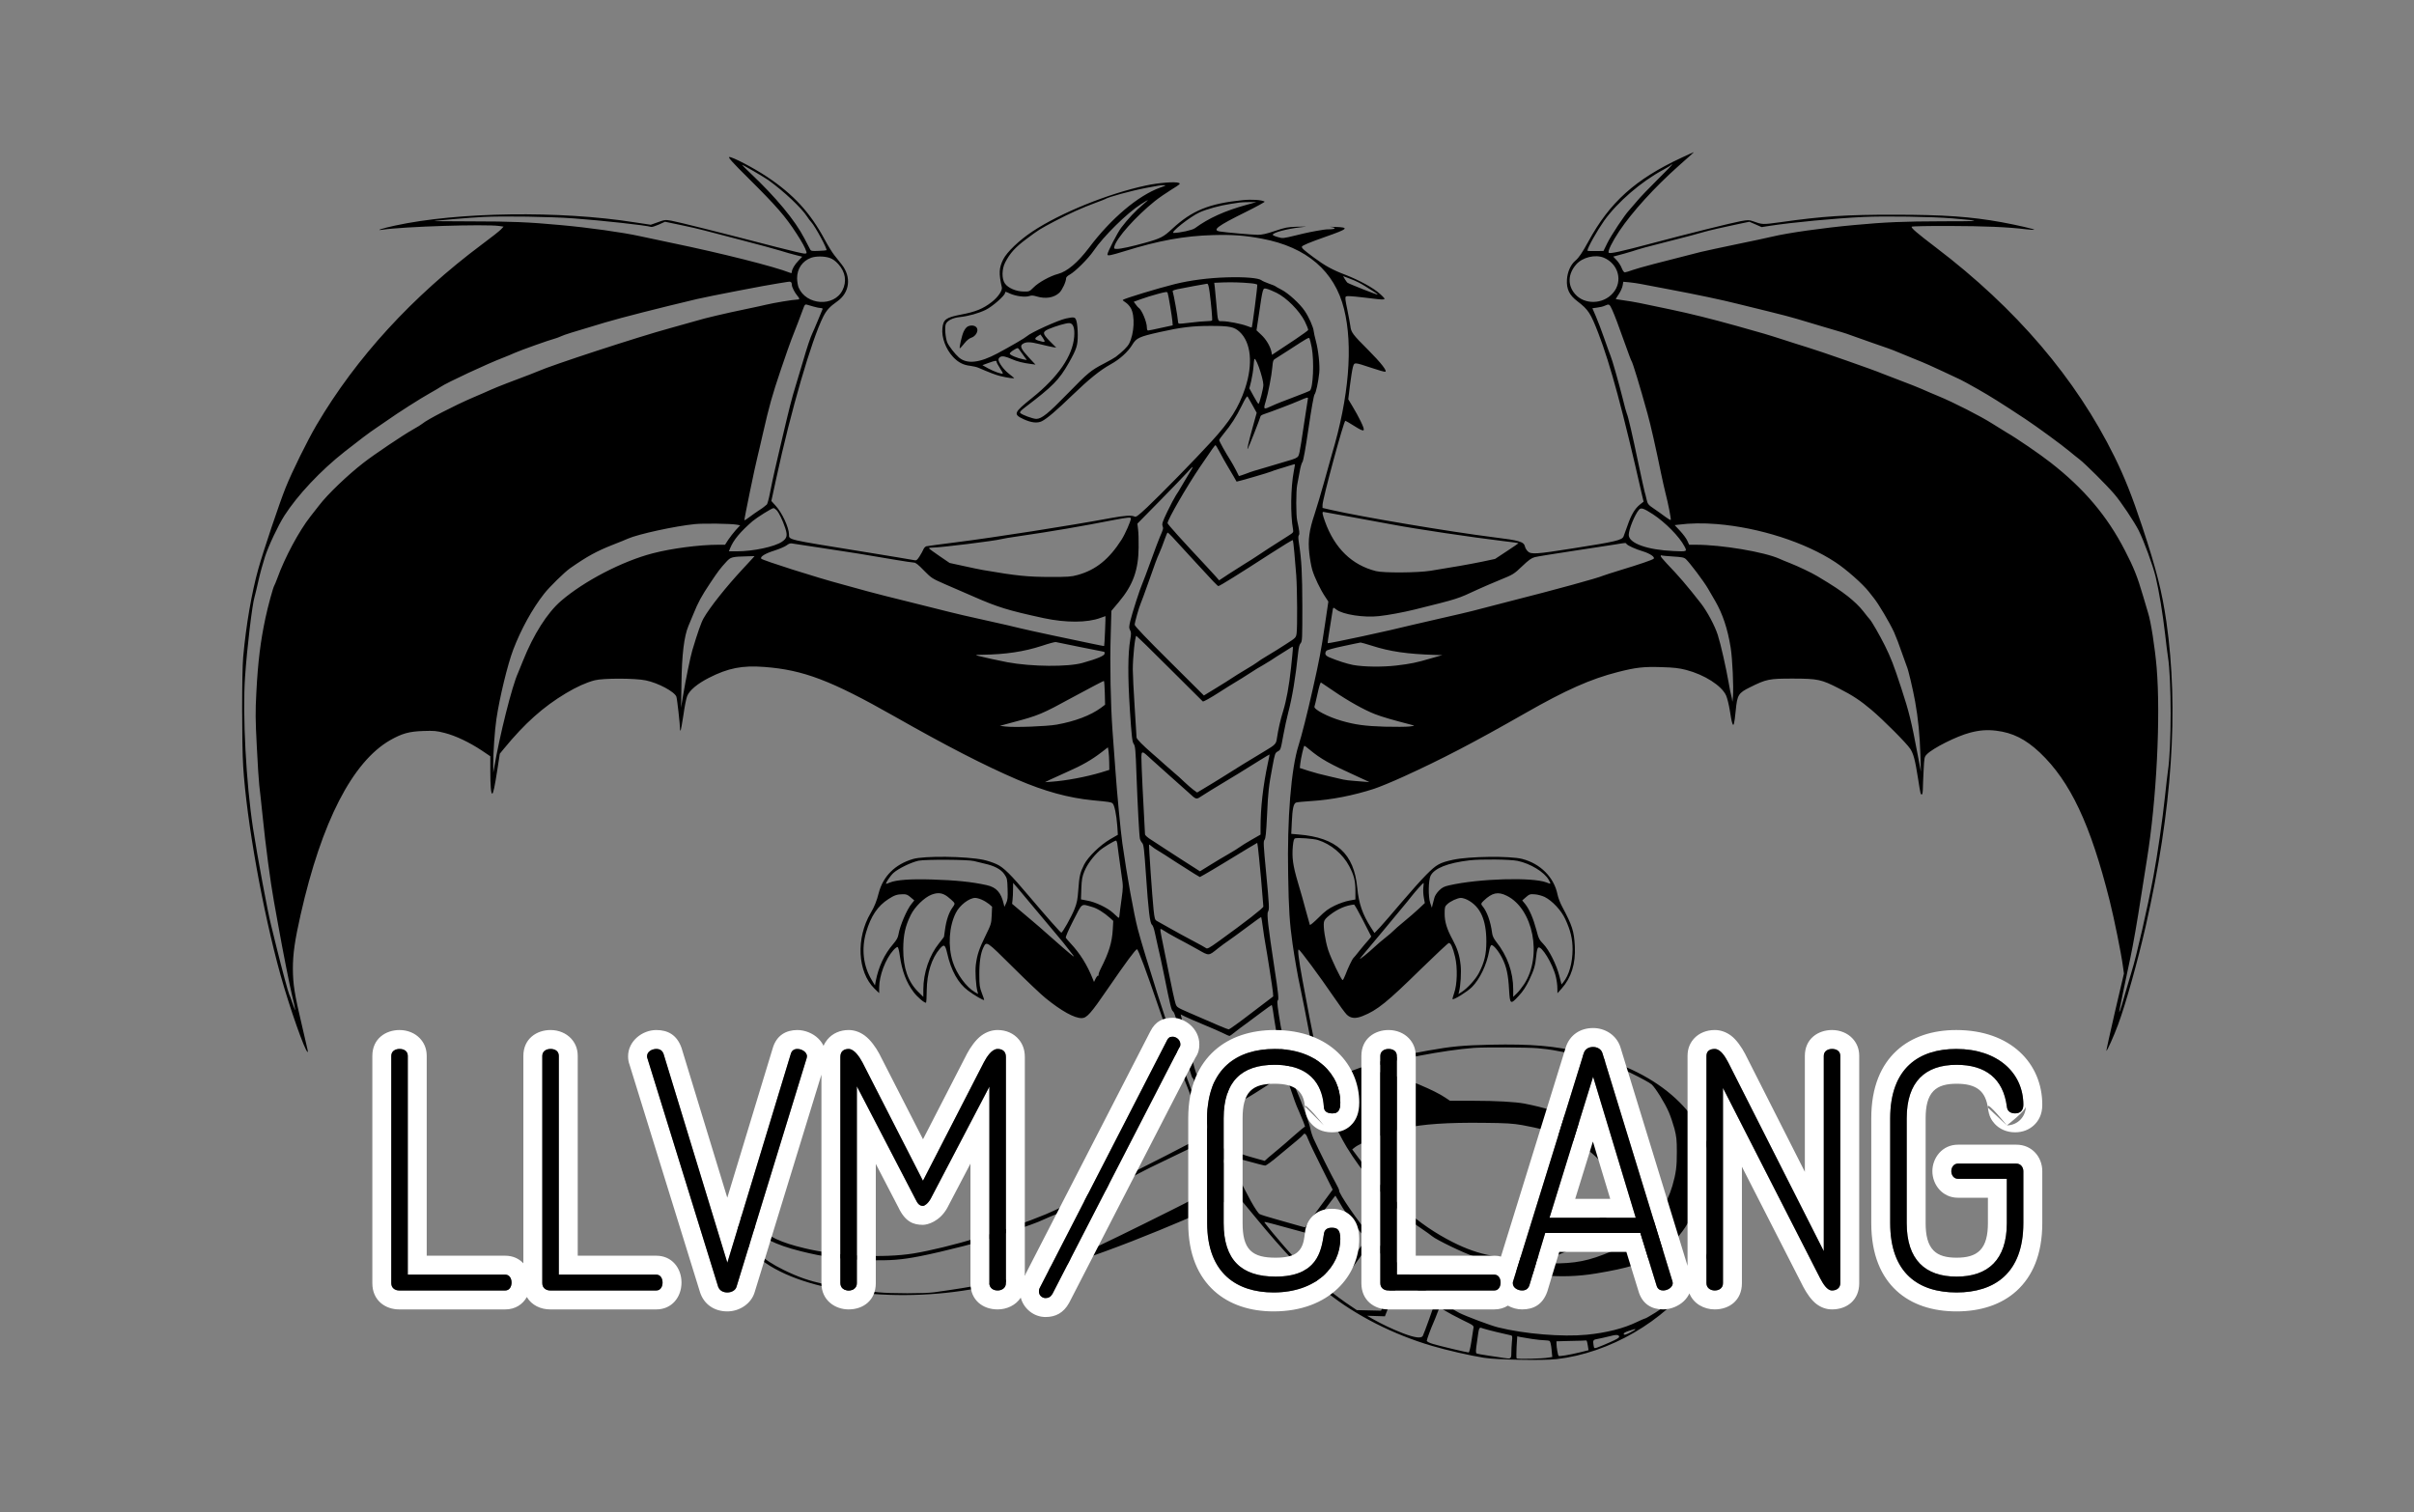 <?xml version="1.0" encoding="UTF-8" standalone="no"?>
<svg
   width="100%"
   height="100%"
   viewBox="0 0 2570 1610"
   version="1.1"
   xml:space="preserve"
   style="fill-rule:evenodd;clip-rule:evenodd;stroke-linejoin:round;stroke-miterlimit:2;"
   id="svg14"
   sodipodi:docname="llvmwyern.svg"
   inkscape:version="1.3 (0e150ed6c4, 2023-07-21)"
   xmlns:inkscape="http://www.inkscape.org/namespaces/inkscape"
   xmlns:sodipodi="http://sodipodi.sourceforge.net/DTD/sodipodi-0.dtd"
   xmlns="http://www.w3.org/2000/svg"
   xmlns:svg="http://www.w3.org/2000/svg"><rect x="0" y="0" width="2570" height="1610" fill="#808080" stroke="none"/><defs
   id="defs14">&#10;        &#10;        &#10;        &#10;        &#10;        &#10;        &#10;        &#10;        &#10;        &#10;        &#10;        &#10;    &#10;            &#10;        &#10;            &#10;        &#10;            &#10;        &#10;            &#10;        &#10;            &#10;        &#10;            &#10;        &#10;            &#10;        &#10;            &#10;        &#10;            &#10;        &#10;            &#10;        </defs><sodipodi:namedview
   id="namedview14"
   pagecolor="#ffffff"
   bordercolor="#000000"
   borderopacity="0.25"
   inkscape:showpageshadow="2"
   inkscape:pageopacity="0.0"
   inkscape:pagecheckerboard="0"
   inkscape:deskcolor="#d1d1d1"
   inkscape:zoom="0.87821012"
   inkscape:cx="1285"
   inkscape:cy="804.47718"
   inkscape:window-width="2880"
   inkscape:window-height="1694"
   inkscape:window-x="-11"
   inkscape:window-y="-11"
   inkscape:window-maximized="1"
   inkscape:current-layer="svg14" />&#10;    <path
   d="M1790,168C1741.1,190.8 1713.7,215.4 1691.1,257C1684.3,269.4 1681,274.3 1677,277.7C1672.2,281.7 1668.7,289.6 1668.2,297.7C1667.6,307.8 1670.7,314.2 1679.4,320.8C1690.9,329.6 1693.4,333.4 1701.6,354.7C1714.5,388.1 1728,438.2 1748.3,527.8L1749.8,534.1L1745.9,537.2C1740.5,541.6 1736.7,547.9 1732.7,559.5C1730.8,565 1728.9,570.2 1728.5,571.1C1726.9,575.1 1720.3,576.7 1674.3,583.9C1635.9,590 1630.1,590.4 1626.6,587.1C1625.2,585.8 1623.8,583.4 1623.5,581.9C1622.4,576.8 1617.8,575.4 1590,572C1543.1,566.1 1449.8,550.4 1417.1,542.9L1408,540.8L1408,537.7C1408,531.4 1430.6,448 1432.3,448C1432.7,448 1436.9,450.5 1441.7,453.5C1453.3,460.8 1454.2,460.1 1448.6,448.5C1446.8,444.6 1443,437.8 1440.3,433.3L1435.4,425.1L1437.2,410.3C1438.2,402.2 1439.6,393.5 1440.3,391C1441.9,385.5 1441.4,385.5 1459.9,391.6C1467.2,394.1 1473.9,396 1474.7,395.8C1477.3,395.3 1470.1,386.1 1456.5,372.5C1440,356 1438.4,353.9 1437.6,347C1437.2,344 1435.7,336 1434.3,329.2C1432.3,319.9 1431.9,316.7 1432.8,315.8C1433.7,314.9 1438.3,315.2 1452.2,316.8C1477.8,319.9 1476.7,320.1 1469.5,313.2C1462.8,306.9 1447.6,298.5 1432.4,292.6C1418.4,287.3 1410.5,282.9 1398.5,274C1387.8,266 1386,264.4 1386,262.7C1386,261.5 1394.4,258 1411.5,252C1435.5,243.6 1436.9,242.1 1421.4,241.6C1416.5,241.4 1414.4,241.4 1416.8,241.7C1422.5,242.3 1422.1,244 1416.3,244.1C1413.6,244.1 1410.4,244.3 1409,244.6C1397.7,246.4 1391.7,247.6 1379.6,250.6C1366,253.9 1365.6,254 1360.4,252.4C1357.4,251.6 1355,250.5 1355,250C1355,247.7 1369.7,243.7 1384.5,242C1392.4,241.1 1392.4,241.1 1381,241.4C1370.6,241.7 1368.3,242.2 1357.3,245.9C1348.5,248.9 1343.5,250 1339.2,250C1333.1,250 1303.9,247.4 1298.3,246.4C1290.4,244.9 1296.4,240.5 1325.9,225.9C1337.6,220.1 1346.9,215 1346.4,214.7C1343.3,212.8 1332.7,212.1 1322.9,213.1C1287.2,216.7 1268.9,224.2 1247.9,243.7C1238.6,252.3 1235.9,253.8 1219.1,258.5C1205.2,262.4 1193.3,265 1189.4,265C1186,265 1185.8,264.8 1186.4,262.4C1188.7,253.4 1209,230.6 1229.5,214.1C1233.6,210.8 1241.6,205.3 1247.1,201.9C1256.5,196.1 1257.1,195.6 1254.9,194.7C1251,193.2 1233.4,194.6 1220,197.5C1179.4,206.2 1128.9,226.7 1099.1,246.5C1085.1,255.8 1072,268.3 1068.1,276.1C1063.5,285.3 1063.2,291 1066.6,306C1067.3,309.4 1062.5,316.4 1055.8,321.6C1046.5,328.8 1038.7,332 1022.8,335C1007,338.1 1004.3,340.1 1003.3,349.4C1002.3,359.4 1006.9,371.7 1014.7,380.1C1020.1,385.8 1025.5,388.7 1033,389.5C1036,389.9 1039.9,390.8 1041.5,391.5C1053.5,396.7 1060,399.2 1064.9,400.4C1072.6,402.3 1080.7,403.4 1079.5,402.3C1079,401.8 1076.3,399.7 1073.6,397.5C1068.5,393.5 1063,385.9 1063,382.8C1063,381.9 1063.9,380.6 1065,380C1067.3,378.8 1070.4,379.4 1077.5,382.5C1082.8,384.8 1089.2,386.5 1097.4,387.5L1102.4,388.2L1095.2,380.5C1087.3,372 1085.6,368.5 1088.5,366.4C1092,363.8 1096.4,363.8 1106.5,366.3C1112,367.7 1118.3,369.1 1120.5,369.5L1124.5,370.1L1117.6,363.2C1109.6,355 1109.5,353.3 1116.8,350.2C1123.9,347.2 1134.8,344 1138.2,344C1142.5,344 1144.4,349.2 1143.6,358.6C1141.9,379 1126.6,401.3 1099,423.5C1079,439.6 1078.5,441 1089.7,446.3C1097.9,450.1 1104.4,450.8 1109.1,448.5C1114.7,445.7 1124.5,437.3 1141.5,420.9C1159.8,403.3 1171.1,394.2 1182.4,387.9C1192.2,382.5 1200.8,374.7 1205.5,367C1209.9,359.8 1212.7,358.5 1234.9,353.5C1257.2,348.5 1269.6,347 1288.7,347C1309.1,347 1313.9,348 1319.6,353.2C1332,364.6 1334.2,387.5 1325.5,413.7C1318.7,434 1309.5,448.5 1289.8,470C1271.8,489.7 1235.1,527.1 1221.2,540.2C1211.7,549.1 1209.4,550.8 1207.9,550C1205,548.4 1197.3,548.9 1183,551.5C1139.8,559.6 1058.3,572.3 1017,577.5C1001.3,579.5 987.5,581.3 986.3,581.6C985.1,581.9 983.6,583.5 983,585.1C982.3,586.7 980.5,590 978.9,592.5C976.5,596.2 975.6,596.9 973.8,596.5C972.5,596.2 946.8,591.9 916.5,587C836.8,574.1 840.1,574.9 840,569C839.9,561.6 832.7,546.1 825.9,538.6L821.2,533.4L826.5,509C841.9,437.6 864,361.8 876.5,337C880,330.2 883.4,326.5 891.2,321C904.7,311.6 906.7,294.9 896,281.5C893.8,278.7 890.3,274.2 888.1,271.5C885.9,268.7 881.4,261.4 878,255.1C862.6,226.4 844.7,206.9 816.4,188.1C802,178.5 779.1,166.6 776.3,167.2C775,167.5 780,173.2 796.6,189.6C826.8,219.6 836.1,230.3 848.2,249C853.9,257.8 857.2,263.8 858.4,267.7C859,269.7 858.8,270 856.3,270C854.8,270 841.4,266.8 826.5,263C768.1,247.8 721.2,236.1 714.8,235C708.4,233.9 707.6,233.9 700.4,236.6L692.8,239.3L675.6,236.7C595.8,224.1 487.6,225.6 420.5,240.2C407.3,243 398.8,245.8 407,244.6C429.8,241.2 515.7,238.5 531.4,240.6L536.1,241.3L533.3,244.3C531.8,245.9 522.9,253 513.5,259.9C438.9,315.6 379.2,380.8 337,452.5C327.1,469.4 311.1,501.8 304.1,519.2C297.6,535.3 280.3,586.8 275.1,605.4C267.9,631 262,665.3 258.9,699.5C257.4,716.3 257.4,791.8 258.9,816C262.6,874.5 279.6,969.3 298.6,1038C308.1,1072 324.9,1120 327.5,1120C328.1,1120 328.5,1121.9 321.5,1092C313.5,1058.4 311.9,1048.1 311.8,1031.5C311.8,1015.5 313.8,1001.6 320.1,973.6C342.4,874.9 375.2,811.1 415.5,788C428.1,780.9 435.6,778.8 450.5,778.3C462.1,777.9 464.6,778.1 473.5,780.4C485.2,783.4 499.8,790.4 512.8,799L522,805.2L522,820.5C522,836.2 522.7,845 524,845C525.1,845 526.6,838.2 529.5,819.5L532.1,802.5L536.6,797C558.6,770.2 578.3,752.6 602.5,738.1C613.9,731.3 624,726.7 633.2,724.3C642,722 676,722 687.5,724.4C700.6,727.1 718.1,736.4 720.1,741.8C720.9,744 724,771.5 724,776.9C724,777.7 724.3,778.1 724.6,777.7C724.9,777.4 726.3,770 727.6,761.2C728.8,752.4 730.6,743.4 731.6,741.1C734,735 742.4,728 754.7,721.7C775.1,711.3 790.3,708.3 813.6,710.1C855.2,713.2 884.8,724.5 952,762.6C1006.9,793.8 1047.6,814.8 1082.7,829.9C1112.2,842.6 1137.4,849.5 1163.5,852.1C1181.4,853.8 1182.7,854 1184.4,855.3C1186.4,856.8 1188.6,867.3 1189.5,879.6L1190.1,888.8L1181.8,893.6C1171.1,899.9 1158.4,912.3 1154.2,920.5C1149.9,929.1 1149,933 1148,947.3C1147.2,958.1 1146.6,961.2 1143.8,968.3C1140.4,976.6 1131.2,993 1129.9,993C1129.1,993 1114.5,976.5 1096.1,954.8C1075.9,930.9 1068.6,923.6 1061,920.1C1057.4,918.4 1051.2,916.4 1047.1,915.5C1028.5,911.6 983.8,911.1 972,914.6C952.9,920.2 940.2,932.9 935.5,950.8C933.4,959.3 930.9,965.4 927,972C911.1,998.8 912.9,1034.8 930.9,1052.5L936,1057.4L936,1051.4C936,1038.8 942.7,1021.1 951,1011.8C953,1009.5 955.1,1008 955.7,1008.3C956.3,1008.7 957.3,1012.7 957.9,1017.2C960.3,1034 964.9,1046.1 972.8,1056.5C976.7,1061.7 984.8,1068.5 985.9,1067.5C986.2,1067.1 986.6,1061.4 986.6,1054.7C986.8,1036.3 991.8,1020.4 1000.5,1010.2C1005.1,1004.9 1006.2,1005.6 1008.4,1014.9C1012.5,1033.4 1020.1,1046.9 1030.6,1054.7C1037.4,1059.8 1047,1065.3 1047.7,1064.7C1047.9,1064.5 1046.8,1061.2 1045.3,1057.4C1043,1051.3 1042.6,1049.1 1042.6,1038C1042.5,1024.9 1044,1014.9 1046.8,1009.1C1050.4,1001.8 1049.6,1001.2 1078.7,1030.1C1093.4,1044.7 1108.9,1059.4 1113.1,1062.7C1130.1,1076.5 1143.7,1084 1151.5,1084C1157,1084 1161.2,1079.3 1179.6,1052.4C1198.7,1024.6 1209,1010.6 1210.5,1010.7C1211.8,1010.9 1220.1,1033.1 1233.9,1073.5C1247.8,1114.1 1259,1145 1268.2,1168C1275.7,1186.8 1281.3,1201.9 1282.4,1206.2C1282.9,1208.4 1282.5,1209.1 1280.3,1210.3C1278.7,1211 1261.3,1220 1241.5,1230.3C1198.9,1252.3 1130.4,1285.7 1113.5,1292.8C1072.7,1309.8 1009,1328.6 972.3,1334.6C940.5,1339.7 891,1337.4 856.5,1329C831.4,1323 819.2,1317.3 801.4,1303.4C796.2,1299.3 789.5,1294.3 786.7,1292.4C782,1289.2 781.5,1289 780.3,1290.6C776.4,1295.9 789.7,1321.8 803,1334.9C841.1,1372.4 939.8,1388.7 1033.5,1372.9C1086,1364.1 1156.3,1342 1234,1310C1268.8,1295.6 1292,1285.5 1306.4,1278.3C1315.3,1273.8 1317.5,1273.1 1318.5,1274.2C1319.2,1274.9 1327.1,1284.5 1336.1,1295.5C1365.9,1331.9 1392.2,1359.5 1413.1,1376.3C1443.4,1400.6 1483.4,1420.9 1524.6,1433C1540.2,1437.6 1565.1,1443.3 1579.6,1445.6C1593,1447.8 1642.8,1448.7 1657.1,1447.1C1713.6,1440.6 1771.8,1406.8 1804.6,1361.4C1808.2,1356.5 1814,1346.6 1817.5,1339.5C1828.1,1318.2 1831.7,1299.5 1830.7,1270.5C1830.3,1257 1829.7,1252.7 1827.2,1243C1810.6,1180 1764,1140.2 1683.7,1120.5C1655.7,1113.6 1629.9,1111.4 1587,1112.3C1557.2,1113 1545.2,1114.1 1520.7,1118.5C1482.5,1125.2 1454.7,1133.2 1424.5,1146C1416.2,1149.6 1409.5,1151.9 1409,1151.4C1407.3,1149.6 1396.2,1096 1386.6,1043.2C1382.6,1021.3 1381.3,1011 1382.6,1011C1383.9,1011 1405.6,1040.4 1419.3,1060.5C1425.6,1069.8 1432.2,1078.8 1433.8,1080.3C1438.1,1084.4 1443.2,1084.8 1450.9,1081.7C1466.4,1075.5 1476.7,1067.1 1512.8,1031.7C1528.4,1016.5 1541.7,1004 1542.5,1004C1544.6,1004 1546.7,1008.8 1549.1,1018.7C1551.9,1030.2 1551.4,1048.3 1548.1,1057.4C1547,1060.7 1546.2,1063.5 1546.4,1063.8C1547.6,1064.9 1562.1,1055.9 1567,1051C1575.4,1042.6 1582.8,1027.2 1585.4,1012.6C1586,1009.3 1587,1006.5 1587.7,1006.3C1589.7,1005.6 1595.7,1012.9 1599.4,1020.4C1603.9,1029.4 1605.7,1037.8 1606.6,1053.8C1607.5,1069.5 1608.1,1069.9 1616.8,1060.4C1621.4,1055.5 1624.5,1050.7 1628,1043.5C1633.2,1032.6 1634.5,1028.2 1635.6,1017.3C1635.9,1013.3 1636.8,1009.6 1637.5,1009C1640.9,1006.2 1653.2,1026.3 1656.4,1040C1657.3,1043.6 1658,1049 1658,1052L1658.1,1057.5L1662.6,1052.5C1672.8,1041 1677.6,1025.9 1676.6,1007.5C1675.8,991.4 1673.8,985.3 1663.1,965.3C1661,961.4 1658.8,955.6 1658.2,952.5C1654.5,934.1 1640,919.5 1620.5,914.5C1607.5,911.2 1564.2,911.7 1547,915.4C1532.7,918.5 1529.3,920.4 1518.4,931.4C1512.9,936.9 1501,950.3 1491.9,961C1482.9,971.7 1472.7,983.4 1469.4,987L1463.3,993.4L1459.5,987.5C1450.6,973.6 1446.6,962.1 1445,945.4C1441.5,908.8 1422.9,891.8 1382.6,888.5L1374.7,887.8L1375.3,875.2C1375.9,861.3 1377.1,855.6 1379.8,854.5C1380.7,854.1 1388,853.4 1395.8,852.9C1417.2,851.6 1440.9,847 1463,839.8C1468.2,838.1 1482.4,832.3 1494.4,826.8C1534.8,808.4 1568.3,791 1623.5,759.5C1667.1,734.6 1693.5,722.9 1722.5,715.5C1741.7,710.6 1749.7,709.7 1768.8,710.3C1782.3,710.7 1787.3,711.3 1795.2,713.3C1814.7,718.4 1832.8,730 1837.6,740.4C1838.9,743.3 1840.6,750.3 1841.6,756.4C1842.5,762.4 1843.6,768.5 1844.2,769.9C1845.1,772.3 1845.3,772.4 1846,770.5C1846.4,769.4 1847.3,763.1 1847.9,756.5C1849.5,739.8 1850.7,737.9 1863,731.8C1880.7,723 1883.3,722.5 1909,722.5C1935.4,722.6 1938.9,723.3 1958,733.1C1972,740.2 1980.7,745.9 1992.5,755.9C2004.8,766.3 2029.9,791.4 2033.7,797.3C2037.2,802.7 2038.9,809.2 2042,829C2043.1,836.4 2044.3,843.3 2044.6,844.2C2045.7,847.7 2047,845.9 2047.1,840.7C2047.1,837.9 2047.5,828.9 2047.9,820.7C2048.6,806.6 2048.7,805.9 2051.3,803.2C2057.6,796.6 2083.1,783.8 2097.3,780.1C2107.5,777.4 2115.6,776.8 2125.3,778C2142.8,780.1 2156.6,787.1 2171.6,801.2C2204.1,832 2225.6,877.6 2246,959C2250.7,977.6 2258.3,1015.2 2260,1028L2261.2,1036.5L2251.6,1077.4C2246.4,1100 2242.3,1118.6 2242.5,1118.8C2243.1,1119.5 2250.6,1102.8 2254.9,1091.1C2263.3,1068.4 2275.9,1023.2 2284.4,986C2312.5,862.4 2319.8,755.3 2306.4,662.1C2301.8,630.2 2295.8,606.3 2280.6,560.5C2269.9,528.3 2262.1,508.6 2251.1,486.2C2210,402.9 2146.5,328.5 2061,263.5C2040.5,247.9 2034.2,242.5 2035.3,241.3C2035.8,240.9 2053.8,240.5 2075.3,240.6C2112.1,240.7 2137.5,241.7 2156.9,244.1C2161.5,244.6 2165.4,244.9 2165.7,244.6C2166.3,244 2146.8,239.5 2131,236.6C2098.5,230.7 2068.8,228.6 2017.5,228.6C1965.8,228.5 1940.4,230.2 1895.3,236.6C1876.3,239.2 1876.3,239.2 1866.1,235.5C1862.1,234.1 1861,234.1 1853.1,235.5C1843,237.4 1796.4,249 1759.2,258.9C1726.1,267.7 1714,270.4 1712.7,269.1C1711.3,267.7 1716.5,257.2 1723.9,246.1C1737.9,225.3 1761.4,199.5 1787,176.7C1803,162.5 1803.6,162 1803,162.1C1802.7,162.1 1796.9,164.8 1790,168ZM817.9,191.7C834.5,203.6 853.4,221.5 859.2,230.5C860.6,232.7 862.6,235.4 863.7,236.5C867.9,241 881,265.3 879.9,266.4C879.7,266.6 875.9,267 871.5,267.1C864.4,267.4 863.4,267.3 862.5,265.5C861.9,264.4 859.1,259 856.2,253.5C846.2,234.3 826.2,210.2 798.2,183.7C793.7,179.5 790,175.8 790,175.5C790,174.9 813.4,188.5 817.9,191.7ZM1764.7,191.2C1755.6,200.2 1745.8,210.4 1742.9,214C1739.9,217.6 1736.2,221.8 1734.7,223.5C1729.7,228.7 1715,250.9 1711,259.2L1707.1,267.2L1698.6,267.3C1693.8,267.4 1690,267.2 1690,266.9C1690,263.9 1700.1,246 1707.8,235C1721.9,215.3 1747.2,193.4 1770.5,180.9C1774.9,178.5 1778.7,176.2 1778.8,175.8C1779,175.4 1779.6,175 1780.2,175C1780.8,175 1773.8,182.3 1764.7,191.2ZM1235,199.8C1211.7,208.2 1182.6,232.8 1159.3,263.9C1147.4,279.6 1136.1,289.1 1126.3,291.7C1118.1,293.8 1105.6,300.7 1100.4,306C1096,310.4 1095.8,310.5 1089.7,310.4C1081.8,310.3 1073.3,306.7 1069.9,301.9C1066.3,296.9 1066.5,286.4 1070.2,279.3C1075.2,269.6 1080.9,263.3 1092.4,254.7C1106.2,244.4 1106.5,244.2 1123.5,235.2C1138.6,227.3 1152.3,221.1 1166.5,215.9C1171.5,214.1 1176,212.3 1176.5,212C1179.4,209.9 1204.3,203.1 1220,200.1C1233.8,197.5 1234.9,197.3 1239,197.2C1241.9,197.1 1241.3,197.6 1235,199.8ZM1217.5,217.2C1208.9,224.4 1201.1,232.7 1193.6,242.5C1189.7,247.7 1179,268.4 1179,270.9C1179,272.7 1182.1,272.1 1197,267.5C1233.6,256.1 1260.6,251.2 1291.2,250.3C1312.2,249.7 1325.6,250.7 1343.9,254.2C1391.1,263.1 1420.9,288.7 1430.9,329C1440.7,368.1 1436.1,423.3 1418,483.5C1416.9,487.3 1413.2,500.4 1409.9,512.5C1406.5,524.6 1401.9,540.3 1399.5,547.5C1393.8,564.4 1392.4,574.8 1393.9,588.9C1394.5,594.8 1395.9,602.7 1397,606.5C1399.2,614.2 1405.7,627.8 1410.9,635.5L1414.2,640.5L1410.5,665.5C1406.5,692.6 1404.6,702.7 1397.6,733.7C1391.7,760 1385.7,783.5 1382.5,793.5C1374.6,818.2 1370.2,871.4 1371.4,931.5C1372,968.7 1373,983.1 1376.1,1005C1378.1,1018.8 1381.9,1040.9 1383.9,1049.5C1385.6,1056.9 1391,1084.4 1396.5,1113.5C1399.6,1129.4 1402.4,1144.1 1403,1146C1403.5,1147.9 1404.5,1152.2 1405.4,1155.5C1410.2,1174.6 1421.9,1201.7 1433.8,1221.5C1448.8,1246.2 1472.2,1274.2 1493.5,1292.5C1497.3,1295.8 1501.4,1299.3 1502.5,1300.4C1503.6,1301.4 1508.6,1304.9 1513.5,1308.2C1518.5,1311.6 1523.4,1315.1 1524.5,1316.1C1528.8,1319.9 1559.7,1334.8 1569,1337.6C1572,1338.5 1580,1341.4 1586.7,1344.1C1621.6,1358.2 1660.6,1362.3 1699,1355.9C1733.5,1350.2 1749.6,1345.2 1764.3,1335.6C1776,1328 1779.9,1324.6 1788,1315C1805.1,1294.7 1814.7,1262 1813.8,1227.7C1813.7,1220.7 1813.6,1215 1813.8,1215C1814.5,1215 1819.1,1226.4 1821.4,1234.1C1831.4,1267.5 1830,1305.4 1817.7,1333.9C1810.2,1351.2 1791.5,1375.7 1776.7,1387.7C1770.3,1392.8 1752.6,1404 1750.8,1404C1750.4,1404 1746.8,1405.6 1742.8,1407.5C1728.9,1414.3 1710.1,1419.1 1689.2,1421.1C1663.7,1423.6 1622.9,1420.3 1595,1413.3C1587.4,1411.5 1560.8,1401.5 1553.5,1397.8C1545.7,1393.8 1525.2,1380 1517.5,1373.4C1509.9,1367 1468.7,1326.1 1457.6,1314C1446.9,1302.2 1424.8,1270.2 1425.7,1267.5C1425.8,1266.9 1424.2,1263.3 1422,1259.5C1418,1252.5 1403.6,1223.7 1398.5,1212.5C1397,1209.2 1395.5,1204.3 1395,1201.5C1394.2,1196.6 1385.6,1172.8 1380.7,1162C1376.8,1153.6 1373.1,1140.3 1374.2,1139.2C1374.8,1138.6 1373.3,1131.6 1370.1,1119.9C1367.3,1109.8 1364.3,1097.2 1363.4,1092C1360.3,1073.8 1359.3,1065.9 1360.2,1065.4C1361.7,1064.5 1361,1058 1356.5,1028.6C1350.2,987.1 1348.5,973 1349.9,970.8C1351.5,968.2 1351.3,964.8 1347.9,928.7C1345.1,899.4 1344.9,895.8 1346.2,894.2C1347.4,892.9 1348,887.2 1348.9,868.5C1350.1,842.2 1350.7,837.3 1354.7,816.1C1357.2,802.6 1357.5,801.6 1360.2,800.1C1363.5,798.2 1363.3,798.9 1366.4,782C1367.8,774.6 1370,764.2 1371.4,759C1375.8,742.3 1379.3,721.2 1382,695.2C1382.6,689.4 1383.4,686.2 1384.7,684.8C1386.4,682.9 1386.5,680.2 1386.5,645.6C1386.4,610.3 1385.7,596.5 1382.9,578.3C1382.1,573.2 1382,570.7 1382.8,569.8C1383.8,568.5 1383.4,565.3 1381,554.2C1379.7,548.7 1379.7,522.6 1381,516.3C1381.5,513.7 1382.7,507.4 1383.6,502.5C1384.4,497.5 1385.8,492.8 1386.6,491.9C1387.5,490.9 1389.9,477.8 1393.1,455.9C1396.1,435.3 1398.7,420.9 1399.5,420C1401,418.3 1403.5,406.8 1404.5,397C1405.3,389 1403.6,373 1400.9,363C1399.8,358.9 1398.7,354.1 1398.6,352.5C1398.2,348.3 1393.5,337.6 1389,331C1383.8,323.3 1371.6,312.2 1364.4,308.5C1361.1,306.8 1358.3,305.2 1358,304.9C1357.7,304.5 1354.6,303.2 1351,302C1347.4,300.7 1343.8,299.1 1343,298.4C1340,296 1325.4,294.7 1306.1,295.3C1286.4,295.9 1267.3,298.4 1251,302.4C1233.2,306.8 1196.8,317.9 1195.4,319.3C1195,319.6 1196.3,320.8 1198.2,321.9C1200.1,323.1 1202.7,325.8 1203.9,328.1C1208.5,336.2 1207.6,355.1 1202.1,365.8C1200.4,369.2 1195.1,374.4 1187.8,380C1186.3,381.1 1180.7,384.3 1175.3,387.1C1161.2,394.4 1158.6,396.6 1136.4,419.3C1116,440.3 1109,445.9 1103.3,446C1099.7,446 1087.7,441.6 1086.1,439.6C1085.4,438.8 1086.8,437.1 1091.3,433.7C1121.1,411.1 1127.5,404.5 1137.8,386.5C1146.3,371.4 1147.4,367.9 1147.4,356.5C1147.4,351 1146.8,344.6 1146.1,342.2C1144.8,337.4 1143.9,337.2 1134.8,339.1C1126.5,340.9 1097.4,354.1 1093.2,358C1091.3,359.8 1076,368.7 1062,376.2C1042.9,386.4 1029.6,387.9 1021,380.7C1016.8,377.1 1010.2,368.6 1008.5,364.7C1006.5,359.8 1005.6,348.5 1006.9,345.1C1008.5,341.3 1014.2,338.4 1021.8,337.6C1031.1,336.6 1041.8,333.6 1049.4,329.9C1056.6,326.4 1070,314.6 1070,311.8C1070,310.3 1070.7,310.4 1075.3,312.6C1081.6,315.4 1091.5,316.7 1095.8,315.2C1098.1,314.4 1100,314.5 1103.6,315.6C1113.2,318.5 1122.1,317 1127.8,311.7C1130.9,308.7 1135,299.9 1135,296.2C1135,295.2 1136.6,293.6 1138.7,292.5C1144.5,289.4 1158.7,275.3 1164.3,267C1174.7,251.7 1200,226.7 1214.7,217.4C1218.4,215 1221.7,213 1222,213C1222.3,213 1220.3,214.9 1217.5,217.2ZM1327.4,218C1303.8,224.5 1286.8,232.2 1272.1,243C1269.5,245 1256.3,247.9 1249.5,248C1245.1,248 1267,230.7 1277.1,226.1C1284.6,222.7 1299.2,218.7 1310.1,217.1C1314.1,216.5 1318.6,215.8 1320,215.6C1321.4,215.4 1325.9,215.2 1330,215.2L1337.5,215.2L1327.4,218ZM610.5,232.5C641.7,234.8 687.7,239.9 693.2,241.6C694.1,241.9 697.8,240.7 701.4,239.1L708,236.1L724.3,239.5C733.2,241.3 744.8,244 750,245.4C755.2,246.8 773.3,251.5 790.3,255.9C807.2,260.3 825.4,265.2 830.8,266.9C836.1,268.6 843.6,270.7 847.3,271.6L854.1,273.3L850.2,277.4C846,281.7 843,286.8 843,289.6C843,290.7 842.5,291 841.3,290.5C824.1,283.7 768.6,269.7 714.5,258.5C700.2,255.5 685.4,252.4 681.5,251.5C662.8,247.4 627.5,242.4 596.5,239.6C563.3,236.5 543.3,235.7 503.3,235.7C480.6,235.6 462.1,235.5 462.3,235.4C462.8,234.9 499.9,231.7 514.5,231C536.1,229.9 586,230.7 610.5,232.5ZM2078.5,232.5C2111.4,235.3 2110.5,235.6 2068,235.6C2027.3,235.7 2007.1,236.5 1974,239.6C1941.2,242.6 1903.5,247.9 1886.5,252C1882.1,253.1 1865.5,256.6 1849.5,259.9C1833.6,263.2 1816,267 1810.5,268.3C1768.8,278.8 1744.5,285.2 1738.4,287.4C1734.5,288.8 1730.6,290 1729.8,290C1728.9,290 1727.5,288 1726.5,285.4C1725.6,282.9 1723.1,279.1 1721.1,277L1717.5,273.2L1729,270.1C1735.3,268.3 1741.4,266.5 1742.5,266C1743.6,265.5 1755.3,262.3 1768.5,259C1796.8,251.8 1809.2,248.5 1814,247C1818.6,245.6 1836.7,241.4 1850.9,238.5L1862.4,236.1L1868.9,238.9L1875.5,241.8L1884.5,240.4C1908.7,236.7 1953,232.5 1984,231C2006.6,229.9 2056.7,230.7 2078.5,232.5ZM883.3,274.6C886.5,275.7 889.4,277.8 892.5,281.2C900.1,289.6 901.7,299.7 896.9,309.1C887.9,327 858.3,325.1 850.2,306.1C849.4,304.1 848.7,299.8 848.6,296.5C848.5,286.2 854.2,277.8 863.7,274.4C868.9,272.6 877.7,272.7 883.3,274.6ZM1707.5,274.4C1723.1,281 1728,299.5 1717.3,311.9C1706.8,324.2 1686.7,324.7 1676.7,312.9C1668.7,303.6 1669.2,291.6 1678.1,281.5C1684.8,273.9 1698.4,270.6 1707.5,274.4ZM1446.1,300.6C1448,301.5 1451.1,303.3 1453,304.5C1454.9,305.7 1458.9,308.2 1461.8,310C1464.7,311.8 1466.9,313.4 1466.7,313.7C1466.2,314.1 1436.1,302.2 1434.5,301C1434,300.5 1432.7,298.8 1431.7,297.1L1429.9,294L1436.3,296.4C1439.8,297.7 1444.3,299.6 1446.1,300.6ZM843,303.3C843,305.6 846.2,311.8 848.9,314.9C851.7,318.1 851.5,319 848.3,319C844.6,319 823.5,322.5 815.7,324.4C812.3,325.2 803,327.3 795,328.9C772.3,333.6 750.2,338.8 741.5,341.5C737.1,342.8 724.3,346.4 713,349.5C680.2,358.4 586.6,389 572.5,395.4C569.6,396.7 563.8,398.9 539.5,408.1C533.5,410.4 525.8,413.5 522.5,415C519.2,416.5 510.4,420.4 503,423.5C484.3,431.5 454.1,447.1 449.8,451C448.8,451.9 444.3,454.7 439.8,457.2C429.4,463 398.3,483.9 386.9,492.8C369.9,506 348.8,526.2 339.8,538C337.4,541 333.2,546.4 330.4,550C318.2,565.6 303.1,593.8 295.3,615.5C293.9,619.3 292.4,622.9 292,623.5C290.8,625.2 285.2,645.7 282.6,658C277.3,682.9 274.6,704.5 272.9,737.5C271.8,758.4 271.9,765.8 273.4,794.9C274.3,813.3 275.5,831.8 276,835.9C276.6,840.1 278.1,855 279.6,869C282.6,899.1 288,939.9 291.6,959.5C293,967.2 295.1,978.4 296.1,984.5C301,1012.1 308.3,1048.9 310.9,1059.7C315.1,1076.8 315.4,1079.8 311.7,1069C309.9,1063.8 308.2,1059 307.8,1058.5C307,1057.1 300.1,1031.7 294.5,1009C292,998.8 289.3,988 288.6,985C285,971 274,911.8 269.4,882C262,833.6 258.1,760.9 260.9,720.5C263,689.9 268.5,643.4 271,635.6C271.5,633.9 273.4,626.2 275.1,618.5C276.8,610.8 280,599.2 282.1,592.8C285.9,581.1 296.1,559.5 302.7,549.1C316.9,527 341.4,500.9 367.4,480.5C381.2,469.6 394.3,459.7 400.6,455.6C404.4,453.1 410,449.2 413,447.1C423.2,439.8 448.2,423.9 457.4,418.8C462.4,416 467.7,412.9 469.1,411.9C475.2,407.6 519.2,387.1 536,380.7C539.6,379.3 545,377.1 548,375.7C553.7,373.1 585.4,361.8 590.4,360.6C591.9,360.2 595.1,359.1 597.4,358C601.3,356.2 606.9,354.5 644,343.4C662.2,338 701.6,328 742,318.4C753.8,315.6 818,303.2 828,301.8C831.6,301.3 836.1,300.6 838,300.2C841.7,299.4 843,300.2 843,303.3ZM1331.7,301.6C1335.2,301.9 1338.2,302.6 1338.5,303.1C1339,303.8 1333.3,348 1332.6,348.7C1332.5,348.8 1330.1,348.1 1327.4,347C1321.2,344.7 1307.3,342 1301.4,342C1296.2,342 1296.7,343.2 1295,324C1294.4,316.6 1293.6,308.4 1293.3,305.8L1292.7,301.1L1302.1,300.7C1311.7,300.4 1320.7,300.6 1331.7,301.6ZM1746,302.2C1748.5,302.7 1762.2,305.3 1776.5,308C1805.8,313.5 1834.7,319.6 1849.5,323.4C1855,324.8 1869.9,328.4 1882.5,331.5C1895.2,334.6 1908.9,338.2 1913,339.5C1917.1,340.8 1930.9,344.9 1943.5,348.6C1956.2,352.2 1967.9,355.8 1969.5,356.6C1971.2,357.3 1982,361.1 1993.5,365.1C2005.1,369 2016.8,373.2 2019.5,374.5C2022.3,375.7 2031,379.3 2039,382.5C2047,385.6 2060.5,391.6 2069,395.7C2077.5,399.8 2085.6,403.6 2086.9,404.1C2088.2,404.6 2096.5,409.2 2105.4,414.2C2119.1,422 2129.7,428.6 2156.5,446.3C2168.7,454.4 2195.2,473.8 2203.2,480.5C2206.5,483.2 2211.3,487.2 2214,489.2C2220.2,494 2242.6,516.3 2250.9,526C2257.9,534.1 2272.3,555.7 2276.9,564.8C2282.7,576.5 2292,602 2294.9,614C2298.7,630 2302.4,652.8 2305,675C2306.1,684.6 2307.4,695.4 2308,699C2311.9,723.3 2311.9,795.6 2308,821C2307.5,824.6 2306.1,836.3 2305,847C2302.3,872.7 2296.9,910 2292.6,933C2286.5,965.7 2274.6,1017.9 2269.6,1033.7C2268.3,1038 2265.1,1048.7 2262.6,1057.5C2260.2,1066.3 2257.6,1074.6 2257,1076C2256,1078.4 2256,1078.4 2256.4,1075.5C2256.9,1072.7 2263.4,1041.2 2268.1,1019.5C2271,1005.9 2275.5,980.2 2279.5,954C2281.5,941.1 2284.2,923.7 2285.6,915.5C2295.9,852.1 2300.4,763 2296,710.6C2294.2,689.5 2289.9,661.8 2286.9,652.5C2286.4,650.8 2283.9,642.5 2281.4,634C2275.6,614.1 2271.5,603.9 2262.2,586C2243.3,549.3 2218.7,520.2 2183,492.4C2171.8,483.6 2146.5,466.3 2136.5,460.6C2133.8,459 2126.8,454.7 2121,451C2108.8,443.2 2079.4,428.2 2063.5,421.7C2057.5,419.2 2049.6,415.9 2046,414.2C2042.4,412.6 2032.1,408.5 2023,405.1C2013.9,401.7 2005.2,398.3 2003.5,397.6C1996.6,394.5 1936.3,373.4 1923.5,369.6C1918.6,368.1 1907.1,364.5 1898,361.5C1881.5,356.2 1876.9,354.8 1848.5,346.9C1820.8,339.2 1800.7,334.2 1778.5,329.5C1746.2,322.6 1739.5,321.3 1729.5,319.9C1724.6,319.2 1720.4,318.6 1720.2,318.5C1720.1,318.4 1721.5,316 1723.4,313.2C1725.3,310.4 1727.1,306.3 1727.5,304L1728.2,300L1734.8,300.6C1738.5,301 1743.5,301.7 1746,302.2ZM1287.8,311.2C1289.6,325.1 1290.9,340.3 1290.4,341.2C1290.1,341.6 1287.5,342 1284.5,342C1281.5,342 1273.9,342.7 1267.5,343.5C1261.1,344.4 1255.5,344.8 1254.9,344.5C1254.4,344.1 1254,342.7 1254,341.2C1253.9,337.8 1249.5,313.1 1248.6,310.8C1248,309.5 1248.9,309 1253.7,307.9C1261,306.4 1283,302.3 1285,302.1C1286.2,302 1286.8,304 1287.8,311.2ZM1358.9,311.7C1369.7,317 1383.3,330.7 1389.1,342.1C1391.3,346.6 1392.9,350.7 1392.7,351.4C1392.4,352 1386.2,356.5 1378.9,361.4C1371.5,366.2 1363,371.9 1359.9,374L1354.2,377.8L1353.6,374.6C1352.4,368.8 1348,361.3 1342.8,356.5L1337.7,351.7L1339.9,337.1C1344.5,305.8 1344.3,306.6 1348.2,307.4C1350,307.7 1354.8,309.7 1358.9,311.7ZM1245.8,326C1247,332.9 1248,340.3 1248.2,342.4L1248.5,346.4L1236,349.1C1229.1,350.7 1222.9,351.9 1222.3,351.9C1221.5,352 1221,350.7 1221,348.7C1221,342.8 1215.5,329.6 1212.1,327.6C1211.5,327.2 1210.2,325.7 1209.1,324.1L1207,321.3L1214.7,318.5C1218.9,316.9 1226.9,314.5 1232.4,313C1241.4,310.6 1242.6,310.4 1243.1,311.9C1243.5,312.8 1244.7,319.1 1245.8,326ZM866,326.4C869,327.3 872.6,328 873.9,328C875.4,328 876,328.5 875.7,329.2C875.4,329.9 873.1,335.4 870.6,341.5C868.1,347.5 865.6,353.4 865,354.5C862.9,358.8 859.1,370.1 855.1,384C852.7,392 849.1,404.1 847,411C843,423.8 840.4,434.2 832.4,468.2C829.9,478.8 826.7,492.9 825.1,499.5C823.6,506.1 821.2,517.1 819.9,524C818.6,530.9 817,536.8 816.3,537.3C815.7,537.7 814.5,538.6 813.8,539.3C813.1,540 810.5,541.8 808,543.4C805.5,545 801.1,548.1 798.2,550.3C795.3,552.5 792.8,554.1 792.5,553.9C792.1,553.4 803.9,496 806.4,486.5C807.2,483.2 809.8,472.4 812,462.5C819.2,431.1 821.8,421.8 831.4,393.3C836.6,378 841.6,363.7 842.5,361.6C843.4,359.4 846.6,351.3 849.5,343.6C852.4,335.8 855.3,328.2 855.9,326.6C856.7,324.6 857.5,323.9 858.8,324.3C859.7,324.6 863,325.6 866,326.4ZM1716.3,329.7C1719.4,336.7 1722.2,344.1 1730.2,366.5C1733.5,375.8 1736.5,383.9 1737,384.5C1738.3,386.3 1745.5,409.9 1754,440.5C1757.2,451.8 1763,477.5 1768.5,504.5C1770,511.6 1772,520.6 1773,524.5C1776,536 1779.3,553 1778.7,553.6C1778.4,553.9 1776,552.5 1773.3,550.5C1770.7,548.5 1765.3,544.7 1761.4,542C1754.6,537.4 1754.2,536.8 1753,531.8C1752.4,528.9 1751.4,525.1 1750.9,523.5C1750.4,521.8 1747.5,508.6 1744.4,494C1738,463.5 1733.4,443.4 1732,440.5C1731.5,439.4 1729.4,432 1727.5,424C1723.1,406.5 1716.3,382.6 1714.5,378.5C1713.8,376.8 1710.8,368.7 1708,360.5C1705.1,352.2 1701.1,341.6 1699,336.8L1695.3,328.2L1700.4,327.5C1703.2,327.2 1706.9,326.3 1708.5,325.5C1713.1,323.4 1713.5,323.6 1716.3,329.7ZM1110.4,360C1113.4,364.5 1112.8,364.9 1105.7,362.7C1100.6,361.1 1100.9,360.3 1107.6,356.1C1107.7,356 1108.9,357.8 1110.4,360ZM1396.5,370C1399.2,384.4 1398,413.1 1394.6,415.9C1394,416.4 1386.1,419.6 1377,423C1367.9,426.4 1357.7,430.4 1354.2,432.1C1345.1,436.4 1344.8,436.2 1347.5,427.4C1350.1,418.9 1353.8,399.8 1354.5,391.4C1355.2,383.7 1355.4,383.2 1358.4,381.5C1360.1,380.5 1366.5,376.4 1372.5,372.5C1392.5,359.5 1393.4,359 1394.1,360.3C1394.5,361 1395.6,365.3 1396.5,370ZM1089.6,378.4L1093.2,383.3L1089.4,382.6C1083.2,381.4 1075,378 1075,376.5C1075,375.8 1076.9,374 1079.3,372.6C1083.2,370.2 1083.6,370.2 1084.8,371.8C1085.5,372.7 1087.6,375.7 1089.6,378.4ZM1340.2,390.8C1343,398.7 1345,406.6 1345,409.8C1345.1,413.3 1340.8,430 1339.8,430C1339.4,430 1337.1,426.3 1334.6,421.7L1330.1,413.5L1332.1,405.5C1333.1,401.1 1334.3,393.8 1334.6,389.2C1335.2,381.7 1335.4,381.1 1336.7,383C1337.5,384.2 1339.1,387.7 1340.2,390.8ZM1061,385.3C1061,386 1062.6,389 1064.5,391.9C1066.5,394.9 1067.9,397.5 1067.6,397.7C1066.7,398.6 1058.2,395.6 1052.2,392.3L1045.9,388.8L1052.2,386.5C1059.7,383.8 1061,383.6 1061,385.3ZM1333.5,431.5L1337.9,439.5L1333.6,455C1329.3,470.5 1327.4,479 1328.3,478C1329.1,477.2 1342,444.3 1342,443.2C1342,442.6 1343.7,441.6 1345.8,440.9C1352.3,438.8 1377.3,429.3 1383,426.7C1391.6,422.9 1392.9,422.6 1392.4,424.7C1392.2,425.7 1390.4,437.1 1388.5,450C1383.2,485.6 1383.2,485.3 1380.8,487C1378.5,488.6 1377.4,488.9 1351.5,496.5C1335.8,501 1331.5,502.4 1327.5,504C1326.4,504.5 1324,505.3 1322.2,505.9L1319,506.9L1315.9,500.7C1314.2,497.3 1311.6,492.8 1310.2,490.5C1304.8,482.1 1298,469.8 1298,468.6C1298,468 1300.3,464.7 1303,461.5C1310.5,452.5 1316.3,443.6 1322.1,431.7C1325.6,424.5 1327.6,421.4 1328.2,422.2C1328.7,422.9 1331,427.1 1333.5,431.5ZM1299,482.2C1301.4,486.8 1305,493.2 1307,496.5C1309,499.8 1311.9,504.7 1313.5,507.5C1315,510.2 1316.4,512.6 1316.5,512.8C1316.8,513.1 1351,503.2 1353.5,502C1354.6,501.5 1358,500.3 1361,499.4C1364,498.5 1369.2,497 1372.4,495.9C1375.7,494.9 1378.4,494.1 1378.6,494.3C1378.7,494.4 1378.2,497.8 1377.4,501.8C1374.1,519.3 1373.7,548.1 1376.6,563.7C1377.2,566.8 1376.9,567.1 1371.2,570.7C1354.9,581 1344.3,587.9 1338.7,591.7C1335.3,594 1329.4,597.8 1325.5,600.1C1321.7,602.4 1313.9,607.4 1308.2,611.1L1297.9,617.9L1294.7,614.2C1292.9,612.2 1288.5,607.4 1284.9,603.5C1257.9,574.7 1243,558.1 1243,557C1243,553.3 1263.6,517.7 1277.7,496.9C1291.4,476.7 1293.3,474.1 1294.1,474C1294.4,474 1296.6,477.7 1299,482.2ZM1268.9,499.2C1268.2,500.5 1264.8,506.2 1261.3,511.9C1257.9,517.6 1255,522.4 1255,522.6C1255,522.7 1253.6,524.9 1251.9,527.4C1250.3,529.9 1246.1,537.7 1242.8,544.7C1237.6,555.5 1236.9,557.8 1237.7,560C1238.7,562.7 1238.6,563 1234.7,572C1233.6,574.4 1229.4,585.7 1225.3,597C1221.2,608.3 1217.1,619.3 1216.1,621.5C1213.6,627 1205.6,651.9 1203.4,660.9C1201.9,667.5 1201.8,668.6 1203.1,670.9C1204.3,673.1 1204.4,674.6 1203.3,681C1200.7,696 1200.6,720.4 1202.9,756C1204.8,784.8 1205.4,789.9 1207,792.1C1208.6,794.4 1209,798.1 1209.9,824.6C1211.2,858.9 1212.8,889.4 1213.6,893C1213.9,894.4 1215,896.4 1216,897.5C1217.6,899.2 1218.1,903.7 1220,931.1C1222.6,969.6 1224.2,982.9 1226.4,984.6C1227.4,985.3 1228.6,988.8 1229.5,993.1C1230.3,997.2 1231.9,1004.3 1233,1009C1234.2,1013.7 1237.1,1027.2 1239.5,1039C1245.8,1070.3 1247,1075.4 1248.7,1076.7C1250.6,1078.2 1252.3,1083.9 1261.1,1119C1265.1,1134.6 1268.7,1147 1269.5,1147.6C1270.3,1148.2 1271,1149.2 1271,1149.9C1271,1150.5 1271.4,1151.8 1272,1152.8C1272.5,1153.7 1275,1161.7 1277.4,1170.5C1279.9,1179.3 1283.3,1190.7 1285,1195.9C1286.7,1201.1 1287.9,1205.5 1287.6,1205.7C1287.4,1205.9 1286.8,1204.8 1286.2,1203.3C1283.4,1195.7 1270.9,1165.6 1270.2,1164.6C1269.7,1164 1267,1157 1264.1,1149C1261.2,1141 1257.3,1130.2 1255.4,1125C1253.5,1119.8 1251.5,1114.6 1251,1113.5C1246.8,1105 1218.3,1015.7 1211.4,989.5C1207.1,973.1 1199.7,932 1194.9,898C1193.1,885.6 1189.1,843.4 1187.6,821.5C1186.7,809.4 1185.3,789.8 1184.4,778C1182.4,749.9 1181.5,707.8 1182.5,675.9L1183.2,650.4L1191.1,641C1206.1,623.2 1212,607.1 1212.2,583C1212.3,575.6 1212.1,566.8 1211.6,563.5L1210.9,557.5L1235,533C1248.2,519.5 1261.4,505.9 1264.2,502.7C1269.7,496.5 1270.7,495.8 1268.9,499.2ZM826.8,543.2C829.5,546.2 833.2,553.9 836,562.3C838.6,570.3 837.9,573.1 832.5,576.8C824.8,582.1 801.8,587 784.6,587L776,587L777.5,583.3C781.1,574.6 788.3,566.1 801.3,554.8C805.8,551 821.7,541 823.5,541C824.1,541 825.6,542 826.8,543.2ZM1759.7,547.5C1772.9,556.1 1788.1,571.6 1793.3,581.7C1796.3,587.3 1796.2,587.4 1781.8,586.7C1753.6,585.5 1734,578.4 1734,569.5C1734,563.7 1740.3,548.1 1744.9,542.7C1747,540.2 1749.8,541.1 1759.7,547.5ZM1439.5,550.6C1456,553.6 1475.4,557.2 1482.5,558.5C1506.6,563.1 1567.1,572.1 1600.4,576.1C1609.1,577.1 1616.4,578.1 1616.6,578.3C1616.8,578.4 1611.2,582.3 1604.3,586.8L1591.7,595.1L1577.6,598.1C1564.4,600.8 1547.5,603.8 1523,607.7C1509.2,609.9 1473,610.1 1465,608.1C1439.3,601.7 1420.8,583.7 1410.6,555.2C1407.9,547.7 1407.4,545 1408.8,545C1409.2,545 1423,547.5 1439.5,550.6ZM1204,551.9C1204,554.6 1198,568.3 1194.1,574.5C1180.8,595.4 1166.6,606.9 1147.2,612.2C1140.4,614.1 1136.8,614.3 1118,614.3C1093.9,614.2 1082.4,613.1 1047,607C1044,606.5 1034.6,604.6 1026.2,602.7L1011,599.4L1000,591.9C994,587.8 989,584.2 989,583.7C989,583.3 990.9,583 993.3,583C1001.5,583 1059,575.9 1066,574C1067.9,573.5 1076,572.1 1084,571C1120.5,565.7 1151.2,560.4 1186.5,553.5C1199.7,551 1204,550.5 1204,551.9ZM784.2,558.6L788,559.3L783.3,564.4C780.8,567.2 777.2,571.9 775.3,574.7L771.9,580L764.6,580C744.7,580 714.9,583.9 695,589.1C662.5,597.5 621.8,618.7 597.3,639.8C582.6,652.5 568,675.5 556.8,703.5C554.6,709 552.2,714.8 551.5,716.5C545.2,730.1 531.8,783.5 526.2,817L525.2,822.5L525.1,813.8C525,802.7 526.7,777.1 528.5,765.5C531.9,742.6 540.4,707.5 546.4,691.7C554.7,670 566.7,648.2 579.1,632.4C584.8,625 601,609.2 607.1,604.9C625.5,592.1 635.1,586.9 652.5,580C659.7,577.2 666.9,574.3 668.5,573.5C679.4,568.7 718.7,560.1 740,558C749,557.1 777.9,557.5 784.2,558.6ZM1827.8,558C1872.9,561.7 1921.9,577.4 1954,598.6C1965.5,606.1 1983.1,621.7 1989.6,630C1990.6,631.4 1993.1,634.5 1995.1,637C2000.1,643.2 2011.6,662.7 2016.4,673C2018.5,677.7 2022.2,687.3 2024.6,694.5C2027.1,701.6 2029.5,708.4 2030,709.5C2031.5,712.5 2036.6,734.1 2038.9,747C2042.1,764.5 2043.9,783.6 2044.5,803.5L2045,821.5L2041.6,803.5C2035.1,768.7 2032.4,757.7 2024.1,732.5C2016.1,708.1 2013.2,700.5 2006.6,687.2C2001.1,676.2 1992.7,661.6 1990.6,659.4C1990,658.8 1986.8,654.9 1983.5,650.6C1979.7,645.7 1973.8,640.1 1967.4,635C1958.6,628.2 1952.7,624.2 1934.5,613.3C1929,610 1914,602.8 1905.5,599.5C1901.7,598 1896.7,596 1894.4,594.9C1878.1,587.6 1832.8,580 1805.5,580L1798.3,580L1796.4,575.8C1795.4,573.4 1791.9,568.8 1788.7,565.3L1782.9,559.1L1787.2,558.6C1799.4,557 1813.1,556.8 1827.8,558ZM1248.1,571.7C1262.9,587.8 1266.4,591.6 1275,601C1291.2,618.7 1296.3,624 1297.1,624C1298.5,624 1318.6,611.5 1353.2,589.1C1366.5,580.5 1376.1,574.7 1376.4,575.1C1376.9,575.7 1378.9,597 1380,612.5C1381.1,628.2 1381.3,667.3 1380.4,674.3C1379.7,678.9 1379.7,679 1369.1,685.8C1363.3,689.6 1354.5,695.1 1349.5,698C1344.6,700.9 1339.6,704.1 1338.5,705.1C1337.4,706 1331.8,709.6 1326.1,712.9C1320.4,716.3 1314.1,720.2 1312.1,721.6C1310.1,723 1302.5,727.8 1295.1,732.3L1281.7,740.5L1244.9,703.9C1220.6,679.8 1208,666.6 1208,665.2C1208,662.7 1212.6,646.6 1214.4,642.5C1215.2,640.8 1218.7,631.2 1222.3,621C1229.9,599.4 1231.4,595.2 1234.4,588.5C1235.7,585.7 1238,579.8 1239.6,575.2C1241.2,570.7 1242.7,567 1243.1,567C1243.4,567 1245.7,569.1 1248.1,571.7ZM876,583.6C906.3,588.1 919.6,590.3 953,596C962.6,597.6 971.6,599 973,599C974.8,599 977.8,601.3 983.6,607.4C991.6,615.5 992.2,615.9 1005.6,621.8C1013.3,625.1 1027.2,631.2 1036.5,635.2C1062.2,646.5 1073.2,649.9 1111,658.1C1134.7,663.2 1157.7,663.1 1171.5,657.9C1174.2,656.9 1176.7,656 1176.9,656C1177.2,656 1175.9,687.3 1175.5,687.8C1175.4,688 1169,686.7 1161.4,685.1C1153.7,683.4 1135.6,679.6 1121,676.6C1106.4,673.5 1090.9,670.1 1086.5,669C1082.1,667.8 1065.3,664 1049.1,660.4C1032.9,656.9 1015.4,652.8 1010.1,651.4C1004.8,650 986.1,645.3 968.5,641C950.9,636.7 930.9,631.6 924,629.7C917.1,627.7 904.5,624.3 896,622C870.3,615.2 811.4,596.5 810.4,594.8C809.1,592.7 814.8,589.2 824.5,586.2C830,584.4 835.9,581.9 837.5,580.6C839.5,579 841.4,578.3 843,578.6C844.4,578.8 859.2,581.1 876,583.6ZM1731.5,579C1732.6,580.8 1741.2,584.7 1749,587C1756.6,589.3 1762.3,593.2 1760.5,594.9C1759.1,596.2 1745.6,600.8 1725.5,606.9C1716.2,609.8 1707.6,612.5 1706.5,613C1701.3,615.4 1656.1,627.8 1608,640C1589,644.9 1570.8,649.6 1567.5,650.5C1564.2,651.4 1549.6,654.8 1535,658.1C1520.4,661.4 1505.8,664.8 1502.5,665.6C1481.9,670.9 1414.2,685.5 1413.5,684.8C1413.3,684.6 1414.3,677.5 1415.7,669C1417.1,660.5 1418.4,652 1418.7,650.2C1419.3,646.4 1419.4,646.4 1422.7,649C1429.5,654.3 1452,657.8 1468.1,656C1478.1,654.9 1493.7,652 1506,649C1553,637.3 1551.2,637.9 1573.5,627.5C1578.5,625.2 1589,620.7 1597,617.4C1611,611.7 1611.7,611.3 1620.5,602.9C1627.5,596.2 1630.5,594.1 1634,593.2C1636.5,592.5 1654.7,589.6 1674.5,586.6C1694.3,583.6 1714.6,580.5 1719.5,579.7C1731,577.8 1730.8,577.8 1731.5,579ZM1781,592.5C1790.8,593.1 1792.8,593.5 1794.8,595.3C1799,599.2 1813.9,619 1818.2,626.4C1820.4,630.3 1824,636.4 1826.1,640C1834,653.7 1839.3,669.5 1842.5,689.5C1844.4,701.3 1845.8,731.4 1844.9,742C1844.6,746.1 1844.3,748.1 1844.2,746.4C1844.1,744.7 1843.6,742 1843.1,740.4C1842.6,738.8 1841.4,733 1840.5,727.5C1837.6,710.9 1832,686.1 1828.8,676.1C1825.7,666.3 1817.5,651 1810.9,642.5C1796.3,623.8 1787.4,613.4 1774.4,599.9C1770.9,596.2 1768,592.7 1768,592.1C1768,591.4 1768.3,591.1 1768.8,591.3C1769.2,591.6 1774.7,592.1 1781,592.5ZM800.9,594.8C799.6,596.3 795.1,601.1 791,605.5C773.2,624.6 755.7,646.6 749.1,658.2C746.5,662.7 742.7,673.5 737,692.6C734.8,700.3 730.2,722.5 727,741.7L725.1,753.5L725.5,727.5C725.9,697 728.3,677.4 732.9,666.5C733.4,665.4 735.7,659.8 738.1,654C743.5,640.8 746.4,635.4 756.3,620.5C764.8,607.8 766.7,605.3 773.4,598C777.9,593.1 779.2,592.7 795.9,592.3L803.3,592.1L800.9,594.8ZM1245.2,711.7C1264.4,730.9 1280.3,746.6 1280.5,746.8C1281.1,747.4 1288.9,743 1298.8,736.6C1304.1,733.2 1311.4,728.6 1315,726.5C1318.6,724.4 1325.8,719.9 1331,716.5C1336.2,713.1 1342,709.5 1343.9,708.6C1345.7,707.6 1349.7,705.2 1352.8,703.2C1355.8,701.2 1361.9,697.2 1366.4,694.5C1370.9,691.7 1375,689.1 1375.6,688.7C1376.9,688 1376.8,688.5 1374.4,711.5C1372.4,730.2 1369.5,746 1366,757.3C1363.2,766.3 1360.8,776.6 1359.4,786.3C1358.6,792 1357.7,793 1346.8,799.5C1337.1,805.2 1312,820.6 1300.5,828C1296.1,830.7 1288.5,835.5 1283.5,838.4L1274.5,843.8L1270.5,840.9C1268.3,839.3 1263.8,835.3 1260.5,832.2C1257.2,829 1252.9,825.1 1251,823.6C1249.1,822 1244.1,817.7 1240,814C1235.9,810.2 1230,805.1 1227,802.5C1216.6,793.5 1210,786.8 1210,785.2C1210,784.2 1209.1,769.8 1208,753C1206.9,736.2 1206,718.2 1206,713C1206,699.7 1208.4,677 1209.8,677C1210.1,677 1226.1,692.6 1245.2,711.7ZM1150.4,689C1164,691.7 1175.4,694 1175.6,694C1175.8,694 1176,694.8 1176,695.8C1176,698.1 1168.6,701.3 1152.5,705.8C1137,710.2 1098.5,709.9 1072.5,705.1C1064.9,703.7 1044.9,699.3 1041,698.2C1037.9,697.3 1038.5,697.2 1046,697.1C1070.6,696.8 1090.2,693.8 1109,687.7C1116.4,685.2 1123.2,683.4 1124,683.6C1124.8,683.8 1136.7,686.2 1150.4,689ZM1460.5,687.5C1479.7,693.7 1498.3,696.4 1528,697.3L1535.5,697.5L1524,700.8C1507.6,705.6 1502.3,706.7 1486.5,708.6C1471.6,710.3 1452.1,710.1 1440.5,708C1434.5,706.9 1423.3,703.3 1415.3,699.9C1410.9,698 1410,696.1 1412,693C1412.6,692.1 1419.3,690.2 1430.2,687.9C1439.7,685.8 1448,684.2 1448.5,684.1C1449.1,684.1 1454.5,685.6 1460.5,687.5ZM1176.2,737.7L1176.5,750.3L1172,753.7C1161,761.7 1144.6,768 1125,771.5C1114.3,773.4 1079.6,774.7 1070.3,773.5L1064.5,772.8L1078.5,769C1105.4,761.9 1109.3,760.3 1142,742.4C1160.1,732.6 1174.4,725.1 1175.2,725C1175.6,725 1176,730.7 1176.2,737.7ZM1419.6,735.6C1435,746.2 1452.4,755.9 1463.7,760.3C1471.1,763.2 1482.8,766.6 1503,771.8C1506.5,772.7 1506.5,772.7 1500.6,773.5C1497.3,773.9 1485.4,774 1474.1,773.7C1453.6,773.1 1442.5,771.6 1428.1,767.4C1413.8,763.3 1398.3,755.2 1399.4,752.3C1399.7,751.6 1401.2,745.4 1402.7,738.5C1404.4,730.7 1405.8,726.3 1406.4,726.7C1407,727.1 1412.9,731.1 1419.6,735.6ZM1393.9,797.9C1406.3,808.2 1415,813.1 1446.5,827.4C1459.6,833.4 1459,833 1455,832.5C1453.1,832.3 1447.5,831.8 1442.5,831.5C1437.6,831.2 1431.9,830.5 1430,830C1428.1,829.5 1421.1,827.9 1414.5,826.4C1407.9,825 1398.3,822.4 1393.1,820.7L1383.8,817.7L1384.3,813.1C1385,807 1388,794 1388.7,794C1389,794 1391.3,795.7 1393.9,797.9ZM1180.9,812.1L1181,819.7L1172.3,822.4C1156.3,827.2 1134.5,831.3 1119.5,832.3L1112.5,832.8L1118,830.1C1121,828.7 1129.5,824.8 1136.9,821.5C1152,814.9 1162.2,809 1172.5,801.1L1179.5,795.7L1180.2,800.1C1180.5,802.5 1180.9,807.9 1180.9,812.1ZM1227.1,809.7C1231.8,814 1240.8,822 1247,827.5C1253.2,833 1261.1,840 1264.4,843C1274.3,852 1273,851.7 1280.7,846.7C1284.4,844.3 1293.1,838.9 1300,834.8C1306.9,830.7 1315.2,825.7 1318.5,823.6C1335.6,812.9 1351.5,803.1 1351.6,803.3C1351.7,803.4 1350.9,807.5 1349.8,812.5C1344.6,836.9 1342,860.2 1342,881.5L1342,888.6L1332.4,894.1C1327.2,897.1 1321.6,900.5 1320.1,901.7C1318.6,902.9 1313.1,906.3 1307.9,909.3C1302.7,912.2 1293.8,917.6 1288,921.2L1277.5,927.7L1271.9,924.1C1268.8,922.1 1263.4,918.7 1260,916.5C1256.5,914.3 1249.1,909.5 1243.6,905.9C1238,902.2 1230.2,897.1 1226.3,894.6C1221.7,891.8 1219,889.3 1219,888.3C1219,887.3 1218.4,875.2 1217.6,861.5C1216.8,847.7 1215.9,828.3 1215.5,818.2C1214.8,796.7 1213.7,797.5 1227.1,809.7ZM1403.1,894.4C1416.9,898.7 1429.6,909.3 1436.4,922.2C1441.5,931.9 1443,937.7 1443,948.6L1443,957.7L1436.3,958.9C1432.5,959.6 1425.7,961.9 1421,964.2C1414.2,967.5 1410.9,969.9 1403.7,977.1C1398.8,982 1394.7,985.4 1394.5,984.7C1394.2,984 1392.4,977.4 1390.4,970C1388.5,962.6 1384.6,948.9 1381.8,939.6C1376.4,921.3 1375.3,913.1 1376.4,900.7C1377,894.9 1377.6,893 1378.8,892.6C1381.8,891.7 1398.3,892.9 1403.1,894.4ZM1189.4,897.7C1189.7,899.3 1190.4,904.8 1191,910C1191.7,915.2 1193,925 1194,931.7C1195.8,943.7 1195.8,944.3 1194,957.5C1192.9,964.9 1192,972.6 1191.8,974.5C1191.7,976.7 1191.2,977.6 1190.5,977C1190,976.6 1187.5,974.3 1185,972C1179.2,966.6 1166.3,960.4 1157.6,958.9L1150.8,957.6L1151.2,946.1C1151.6,936.4 1152.1,933.4 1154.5,927.6C1157.5,920.3 1163.7,911.9 1170.7,905.6C1174.4,902.3 1186.3,895.1 1188.2,895C1188.5,895 1189.1,896.2 1189.4,897.7ZM1342.5,935C1343.9,950.7 1345,964.3 1345,965.2C1345,966.8 1326.1,981.5 1298.1,1001.7C1286.6,1010 1285.2,1010.7 1283.4,1009.1C1282.9,1008.7 1276.9,1005.3 1270,1001.7C1263.1,998.1 1252.3,992.2 1246,988.6C1239.7,985.1 1233.3,981.5 1231.9,980.7C1229.5,979.4 1229.2,978.5 1228.1,968.4C1226.7,955.4 1222.9,899.8 1223.3,899.3C1223.5,899.1 1224.8,899.9 1226.1,901.1C1227.4,902.2 1230.5,904.4 1233,905.8C1235.5,907.2 1243.8,912.5 1251.5,917.6C1259.2,922.6 1268.2,928.3 1271.5,930.3L1277.4,933.8L1283,930.7C1286,929 1295.3,923.5 1303.5,918.5C1311.8,913.4 1323,906.6 1328.5,903.3L1338.5,897.4L1339.2,901.9C1339.6,904.4 1341,919.3 1342.5,935ZM1037,916.8C1038.9,917.3 1043.9,918.5 1048.1,919.5C1058.9,921.9 1065.8,925.6 1069.4,931C1072.2,935.1 1072.4,936.1 1072.7,946.4C1073,955.7 1072.8,958.1 1071.2,961.5L1069.3,965.5L1068.6,962.5C1065.7,950.2 1060.8,944.7 1050.4,942.4C1034.4,938.9 1017.9,937.2 992,936.4C969.5,935.7 954.2,936.8 947.5,939.6C945.6,940.4 943.8,941 943.5,941C942.1,941 947.8,932.5 951.2,929.4C956.4,924.7 970.1,918.1 977.9,916.4C985.5,914.9 1030.9,915.1 1037,916.8ZM1615.7,916.6C1629.2,919.4 1644.2,928.5 1648.8,936.8C1651.4,941.5 1651.4,941.5 1646.3,939.5C1631.3,933.8 1574.4,935.4 1543,942.6C1537.5,943.8 1535.4,944.9 1532.1,948.1C1529.8,950.4 1527.6,953.7 1527.1,955.8C1526.6,957.8 1525.7,961.1 1525.2,963L1524.4,966.5L1522.6,961.2C1520.4,954.7 1520.7,937.3 1523,932.5C1527.1,924.4 1541.1,918.8 1564.5,916C1576.6,914.6 1607.6,914.9 1615.7,916.6ZM1099,964.2C1110.1,977.6 1122.4,992.2 1126.3,996.8C1130.2,1001.4 1134.3,1006.4 1135.4,1008C1136.6,1009.5 1139.1,1012.8 1141,1015.1C1143.2,1017.8 1143.7,1018.9 1142.4,1018C1140.1,1016.4 1125.1,1003.4 1114,993.5C1110.4,990.2 1103.9,984.6 1099.6,981C1095.4,977.4 1088.6,971.8 1084.7,968.4L1077.5,962.3L1078,957.9C1078.3,955.5 1078.5,950.5 1078.5,946.7C1078.5,943 1078.5,940 1078.6,940C1078.8,940 1087.9,950.9 1099,964.2ZM1515.3,945.2C1515,948.1 1515.3,953 1515.9,956L1516.9,961.5L1510.2,967.8C1506.5,971.2 1499.5,977.4 1494.5,981.4C1489.6,985.4 1484.6,989.8 1483.5,991C1482.4,992.2 1478.6,995.5 1475,998.3C1471.4,1001.1 1466.3,1005.5 1463.5,1008.1C1456.2,1015 1446.3,1022.8 1448,1020.4C1448.8,1019.3 1451.6,1015.9 1454.2,1012.9C1456.8,1009.9 1465,1000.1 1472.5,991C1480,981.9 1489,971.1 1492.4,967C1495.9,962.9 1500.7,957 1503,954C1506.7,949.2 1515,940 1515.6,940C1515.8,940 1515.6,942.4 1515.3,945.2ZM1008.7,954.6C1011.3,956.6 1014.2,959.2 1015.2,960.3C1016.7,962.3 1016.7,962.6 1013.9,966.5C1010.2,971.6 1007.4,980 1006.1,989.6C1005.5,993.7 1005,997.3 1005,997.4C1005,997.6 1002.7,1000.6 999.9,1004.1C989.4,1017.1 983,1035.7 983,1053.5L983,1061.4L977.5,1056C966.7,1045.3 961.6,1030.7 961.6,1010.5C961.7,995.5 963.7,986.2 969.5,974.4C973.8,965.5 984.3,955.3 991.9,952.5C998.6,950 1003.3,950.6 1008.7,954.6ZM1604.1,953.7C1632.3,967.6 1642.2,1018 1622.6,1047.9C1620.2,1051.5 1616.6,1056.1 1614.6,1057.9L1611,1061.4L1611,1053.4C1611,1035 1604.7,1017.5 1592.9,1002.7C1590.2,999.2 1588.9,996.5 1588.5,993.2C1587,981.3 1583,970.3 1578.4,964.9C1576.4,962.7 1576.6,961.7 1579.8,958.8C1588.7,950.4 1594.8,949.1 1604.1,953.7ZM969.5,955.4L973.4,958.7L970.7,962C965.6,968 958.1,985.5 956.5,995C956,998.2 954.5,1000.9 951,1005C941.5,1016 935.3,1029.3 932.3,1044.8L931.5,1049.2L928.1,1043.5C919,1028.5 916.9,1010.3 922.1,992.5C927.2,975.3 934.4,964.6 945.9,957.2C952.3,953.1 955,952.2 961.1,952.1C964.9,952 966.3,952.6 969.5,955.4ZM1644.5,955C1652.6,959.1 1662.1,969.2 1666.4,978.5C1672,990.5 1674.2,999.6 1674.2,1010.9C1674.1,1025.4 1670.5,1038.2 1664.3,1045.9L1662.4,1048.2L1660.2,1039.4C1657.3,1027.6 1649.2,1011.3 1643,1005C1638.7,1000.6 1638,999.2 1635.6,989.9C1632.4,977.9 1628.2,968.1 1623.8,962.6L1620.6,958.7L1624.6,955.2C1628.2,952.1 1628.9,951.8 1634,952.2C1637.1,952.4 1641.7,953.7 1644.5,955ZM1045.2,957.9C1047.6,958.9 1051,961 1052.9,962.5L1056.2,965.4L1055.8,974.5C1055.4,983.3 1055.2,984.1 1049.3,996.1C1042.4,1010.2 1040.3,1016.3 1038.9,1027.1C1038,1034.3 1038.9,1049.7 1040.7,1055.9L1041.3,1058.3L1038,1056.4C1028.9,1051.2 1018.5,1037.1 1014.4,1024.3C1009,1007.6 1010.3,986.4 1017.6,972C1021.6,963.9 1031.7,956.1 1038.2,956C1039.6,956 1042.8,956.8 1045.2,957.9ZM1562.1,958C1576,965.1 1582.4,979.3 1582.4,1002.5C1582.4,1016.2 1580.3,1024.7 1574.4,1036.1C1570.9,1042.8 1562.1,1052.4 1556.1,1056.2L1552.7,1058.4L1553.3,1056C1555,1049.8 1555.9,1034.9 1555,1027.4C1553.8,1016.7 1551.6,1010 1546.5,1000.5C1540.3,989.1 1538,981.5 1538,972.7C1538,966 1538.2,965.1 1540.8,962.7C1544.2,959.5 1551.6,956.1 1555.3,956C1556.8,956 1559.9,956.9 1562.1,958ZM1162.6,965.6C1167.9,967 1175.6,971.8 1181.8,977.4L1185.2,980.5L1184.7,989.5C1183.9,1003.5 1180.6,1014.2 1171.9,1031.3C1170.3,1034.5 1169.2,1037.6 1169.6,1038.2C1170,1038.8 1169.9,1039 1169.3,1038.7C1168.8,1038.4 1167.5,1039.8 1166.5,1041.8L1164.7,1045.5L1163.7,1043C1157.4,1027.2 1150.1,1015.5 1139.6,1004.2C1137.3,1001.8 1135.2,999.2 1134.7,998.5C1134.3,997.6 1137.2,990.8 1142.7,980C1152.6,960.8 1150.6,962.2 1162.6,965.6ZM1451,979.7C1455.7,988.9 1459.6,996.7 1459.8,997C1459.9,997.3 1458.5,999.1 1456.8,1001C1455,1002.9 1450.8,1007.9 1447.5,1012C1444.3,1016.1 1441.3,1019.7 1440.9,1020C1439.8,1020.8 1434.9,1031 1432.5,1037.5C1431.2,1040.8 1429.9,1043.5 1429.4,1043.5C1428,1043.5 1417,1020.6 1414,1011.4C1410.8,1001.3 1408.6,986.7 1409.5,981.7C1410,979.3 1411.7,977.3 1416.3,973.8C1424.6,967.5 1433,964 1441.5,963.1C1442.1,963.1 1446.3,970.5 1451,979.7ZM1344.5,987.6C1345.3,993.6 1346.4,1001 1347,1004C1349.1,1015.5 1354.9,1052.7 1355.2,1056.7L1355.5,1060.9L1332.5,1078.4C1319.9,1088.1 1308.9,1096 1308.2,1096C1307,1096 1295.5,1091.2 1266.1,1078.3C1252.9,1072.5 1252.8,1072.5 1251.4,1068.2C1250.6,1065.9 1247.2,1050.6 1244,1034.2C1240.7,1017.9 1237.4,1001.2 1236.5,997.1C1235.6,993.1 1235.2,989.5 1235.5,989.2C1235.8,988.9 1237.3,989.6 1239,990.8C1240.6,992 1246.8,995.5 1252.7,998.7C1258.6,1001.8 1268.6,1007.2 1274.8,1010.7C1287.6,1018 1286.4,1018 1297,1009.5C1300.6,1006.7 1305.3,1003.2 1307.5,1001.8C1309.7,1000.3 1318.5,994 1327,987.6C1335.4,981.3 1342.5,976.2 1342.7,976.4C1342.9,976.5 1343.7,981.6 1344.5,987.6ZM1356.8,1086.5C1359.1,1102.3 1362.5,1116.9 1366.9,1129.4C1368.1,1132.7 1369,1135.4 1369,1135.5C1369,1135.7 1363.9,1139.1 1357.8,1143.1C1351.6,1147 1341.9,1153.4 1336.3,1157.1C1330.6,1160.8 1325.1,1164.1 1324,1164.5C1322.7,1164.9 1318.2,1163.4 1310.7,1159.9C1304.6,1157.1 1293.7,1152.2 1286.6,1149.1L1273.7,1143.5L1271.7,1137C1270.1,1131.8 1264.5,1110.2 1257.5,1082.3L1257,1080.1L1261.7,1082.4C1264.4,1083.7 1273.3,1087.6 1281.5,1091C1289.8,1094.4 1299.1,1098.5 1302.3,1100.1C1305.5,1101.7 1308.4,1103 1308.9,1103C1309.4,1103 1312.2,1101 1315.1,1098.6C1318.1,1096.2 1323.3,1092.3 1326.7,1089.9C1330,1087.5 1337.4,1082 1343.1,1077.7C1348.7,1073.5 1353.6,1070 1353.9,1070C1354.3,1070 1355.6,1077.4 1356.8,1086.5ZM1636.5,1116C1643.1,1116.6 1650.5,1117.5 1653,1118C1655.5,1118.5 1662.9,1119.9 1669.5,1121.1C1682.9,1123.4 1697,1126.8 1709.3,1130.6C1719.4,1133.8 1754.4,1150.9 1758.5,1154.7C1762.5,1158.4 1772.6,1174.6 1776.6,1184C1778.4,1188.1 1781.1,1196 1782.6,1201.5C1784.8,1210.1 1785.2,1213.5 1785.2,1226C1785.3,1241.9 1784.3,1249.3 1780.5,1262.4C1774.7,1282.4 1763.1,1299.8 1746.8,1313C1734.3,1323 1728.2,1326.9 1716.3,1332C1691.5,1342.6 1677.6,1345.4 1650,1345.2C1629.3,1345.1 1620.6,1343.8 1632.2,1342.6C1648.6,1341 1670,1332.9 1684.5,1323C1691.9,1317.9 1703,1306.9 1708.9,1298.6C1720.1,1283.1 1723.6,1273.3 1722.7,1260.5C1720.5,1231.9 1701.6,1205.5 1672,1190.1C1661.1,1184.4 1643.8,1179.1 1623,1175C1613.3,1173.2 1593.1,1172 1568.1,1172L1543.7,1172L1538.6,1168.6C1532.3,1164.5 1524.7,1160.6 1511,1154.8C1497.1,1148.8 1487.5,1145.7 1470.1,1141.7L1455.8,1138.4L1462.1,1136.1C1483.8,1128.4 1537.4,1118.1 1569,1115.7C1579.6,1114.9 1625.5,1115.1 1636.5,1116ZM1378.5,1172.5C1379.4,1175.2 1381.5,1180.2 1383,1183.5C1384.5,1186.8 1386.5,1191.7 1387.6,1194.4L1389.4,1199.4L1385.5,1202.4C1383.4,1204.1 1378.9,1208 1375.5,1211C1372.2,1214 1366.1,1219.3 1362,1222.7C1357.9,1226.1 1352.7,1230.5 1350.4,1232.4L1346.4,1236L1335.4,1232.9C1329.4,1231.3 1323.6,1229.5 1322.5,1229C1320.2,1227.9 1312.5,1225.6 1306.2,1224C1302.3,1223 1301.6,1222.4 1299.5,1217.7C1292.9,1202.7 1278,1157.4 1278,1152.3C1278,1151.4 1279.7,1151.8 1283.8,1153.9C1297,1160.6 1323.1,1171.2 1324.8,1170.5C1327,1169.7 1341.6,1160.6 1356.4,1150.8L1368.4,1142.9L1372.5,1155.2C1374.8,1162 1377.5,1169.7 1378.5,1172.5ZM1620.5,1197.9C1656.6,1204.3 1681,1214.7 1698.6,1231.3C1715.9,1247.6 1721.2,1262.1 1715.3,1277.3C1712.3,1285.1 1701,1300.8 1692.9,1308.4C1675,1325.3 1656,1334.2 1631.3,1337.5C1600.5,1341.5 1575.4,1337.1 1546.6,1322.5C1509.8,1303.9 1479,1276.5 1447,1233.7L1439.6,1223.8L1442.1,1221.8C1448.8,1216.4 1477.2,1205.4 1495.5,1201.2C1514.3,1196.9 1541.1,1195 1580,1195.5C1603.6,1195.7 1610.6,1196.2 1620.5,1197.9ZM1392.8,1213.3C1394.1,1216.7 1400.5,1230.1 1407,1243L1418.8,1266.6L1413,1274.5C1409.8,1278.9 1406.3,1283.6 1405.2,1285C1404.1,1286.4 1400.2,1291.8 1396.5,1297C1392.8,1302.2 1389.6,1306.6 1389.5,1306.7C1389.4,1306.9 1385.6,1305.9 1380.9,1304.5C1376.3,1303.2 1366,1300.2 1358,1298C1350,1295.8 1342.4,1293.4 1341.1,1292.7C1339.7,1292 1336.1,1286.7 1331.8,1279C1323.4,1263.8 1307.7,1231.9 1308.4,1231.3C1308.6,1231.1 1317,1233.1 1326.9,1235.9C1336.9,1238.7 1345.9,1241 1346.9,1241C1348,1241 1354.6,1236.2 1361.6,1230.2C1368.6,1224.3 1377.1,1217.3 1380.4,1214.6C1383.8,1211.8 1386.9,1209 1387.3,1208.3C1388.9,1205.7 1390.6,1207.2 1392.8,1213.3ZM1279.5,1242C1277.5,1256.6 1275.8,1269.9 1275.5,1271.5C1275,1274.4 1273.4,1275.4 1244.7,1289.7C1209.2,1307.5 1168.8,1327.2 1161,1330.5C1158,1331.8 1150.1,1335.3 1143.6,1338.4C1130.5,1344.6 1119.7,1348.7 1104.5,1353.2C1099,1354.8 1093.2,1356.5 1091.5,1357C1067.1,1364.2 1035.6,1370.3 994.5,1375.9C984.1,1377.3 948.5,1377.3 935,1375.9C916,1373.9 889.7,1370 878,1367.4C860.8,1363.5 850,1359.8 834.5,1352.2C811,1340.7 799.3,1329.5 787.4,1307.3C785.5,1303.9 781.9,1293.8 782.3,1293.3C782.8,1292.8 787.8,1296.9 795,1303.6C809.7,1317.5 825.5,1325.4 852.2,1332.1C877.2,1338.4 895.5,1340.8 925,1341.7C947.5,1342.3 959.6,1341.4 979.4,1337.5C1002.8,1333 1053,1320.1 1059.5,1317C1060.6,1316.5 1068.3,1313.8 1076.5,1311.1C1092.6,1305.9 1105.7,1301.1 1110.5,1298.7C1112.2,1297.9 1119.3,1294.8 1126.5,1291.9C1133.6,1289 1143.8,1284.4 1149,1281.7C1154.2,1279 1173,1269.4 1190.8,1260.4C1208.6,1251.3 1223.9,1243.5 1224.8,1243C1226.4,1242.2 1260.4,1225.8 1276,1218.3C1279.6,1216.6 1282.6,1215.3 1282.7,1215.4C1282.8,1215.5 1281.4,1227.5 1279.5,1242ZM1304,1236.9C1306.2,1241.5 1307.8,1245.5 1307.6,1245.7C1307.1,1246.2 1298,1228.7 1298,1227.3C1298,1225.6 1300.3,1229.2 1304,1236.9ZM1425.1,1278.7C1430.1,1287.7 1437.7,1298.6 1446.2,1309.1C1450.5,1314.4 1454,1319 1454,1319.4C1454,1319.8 1448.7,1327.6 1442.1,1336.8C1435.6,1346 1429.6,1354.7 1428.6,1356.1L1427,1358.6L1419.8,1357.4C1415.8,1356.7 1407.8,1355.4 1402,1354.4C1391.6,1352.7 1391.5,1352.6 1386.1,1347.6C1378.2,1340.1 1355.1,1313.5 1346.6,1302.1C1345.2,1300.3 1345.1,1300.3 1371,1307.4C1382.2,1310.5 1391.5,1313 1391.5,1313C1391.6,1313 1398.4,1304 1406.5,1293C1414.7,1282 1421.5,1273 1421.7,1273C1421.8,1273 1423.3,1275.6 1425.1,1278.7ZM1473.3,1338.4C1480.8,1346.4 1487,1353.4 1487,1354.2C1486.9,1354.9 1483.2,1364.5 1478.6,1375.5L1470.3,1395.5L1444.5,1394.9L1437.5,1390.2C1423.3,1380.8 1398.4,1361.2 1399.4,1360.2C1399.6,1360 1406.4,1360.9 1414.6,1362L1429.3,1364.2L1431.2,1361.9C1432.2,1360.6 1436.7,1354.3 1441.1,1348C1452.5,1332 1458.4,1324.1 1459,1324C1459.3,1324 1465.7,1330.5 1473.3,1338.4ZM1498.7,1364.1C1501.9,1367 1505.7,1370.5 1507.2,1372C1508.7,1373.4 1513.7,1377.5 1518.4,1381.1C1523.1,1384.6 1526.9,1387.9 1527,1388.4C1527,1389.4 1516.2,1419.7 1514.8,1422.2C1513.3,1425.3 1506.5,1424.4 1494,1419.7C1482.6,1415.3 1471.6,1410.1 1461,1404.1L1455.5,1400.9L1464.9,1401.2L1474.4,1401.5L1481.7,1383C1491.3,1359 1491.3,1359 1492.2,1359C1492.6,1359 1495.6,1361.3 1498.7,1364.1ZM1538.4,1395.5C1541.4,1397.4 1549.6,1401.8 1556.5,1405.2C1569.1,1411.3 1569.2,1411.4 1568.6,1414.4C1568.3,1416.1 1567.3,1422.6 1566.4,1428.7C1565.4,1435.1 1564.2,1440 1563.6,1440C1561.7,1440 1532.8,1433.1 1525.8,1431C1521.5,1429.7 1519,1428.4 1519,1427.5C1519,1426.1 1523.4,1414.2 1526.4,1407.5C1527.2,1405.8 1528.8,1401.7 1530.1,1398.3C1531.4,1394.8 1532.6,1392 1532.7,1392C1532.9,1392 1535.4,1393.6 1538.4,1395.5ZM1594,1418.4C1600.3,1419.9 1606.6,1421.4 1607.9,1421.6C1610.2,1422.1 1610.3,1422.3 1609.6,1428.8C1609.3,1432.5 1609,1437.8 1609,1440.6C1609,1446.7 1608.4,1447.1 1601.5,1445.9C1598.7,1445.4 1591.3,1444.3 1584.9,1443.4C1578.5,1442.5 1572.7,1441.4 1572,1441C1571,1440.4 1571.1,1437.7 1572.5,1428.4C1574.8,1412 1574.4,1412.9 1578.8,1414.4C1580.8,1415.1 1587.7,1416.9 1594,1418.4ZM1741,1415.5C1741,1415.8 1738.3,1417.3 1735.1,1419C1730.4,1421.3 1729.1,1421.6 1728.7,1420.5C1728.3,1419.5 1729.8,1418.5 1733.8,1417.1C1740,1415 1741,1414.8 1741,1415.5ZM1723.8,1423.1C1724,1424.3 1721.3,1425.9 1713.8,1429.2C1708.1,1431.7 1702.1,1434.2 1700.3,1434.8C1697.2,1435.8 1697.1,1435.8 1696.5,1432C1695.6,1427 1696.1,1426.3 1701.3,1425.5C1703.6,1425.1 1708.7,1423.9 1712.5,1423C1720.6,1420.8 1723.4,1420.9 1723.8,1423.1ZM1630.9,1425.6C1636.1,1426.4 1642.2,1427 1644.4,1427C1646.7,1427 1649.1,1427.4 1649.8,1427.8C1650.5,1428.3 1651.4,1432.1 1651.8,1436.7L1652.6,1444.8L1649,1445.4C1641.6,1446.7 1615.3,1447.3 1614.6,1446.2C1614.3,1445.6 1614.3,1440.1 1614.6,1434L1615.3,1422.8L1618.4,1423.5C1620.1,1423.8 1625.7,1424.8 1630.9,1425.6ZM1689.3,1427.7C1689.6,1428.2 1690.1,1430.6 1690.5,1433.1L1691.2,1437.6L1682.3,1439.8C1670.7,1442.6 1660,1444.4 1659.3,1443.6C1658.6,1442.9 1657.1,1434.7 1657.1,1430.8L1657,1428.1L1672.3,1427.7C1680.6,1427.6 1687.8,1427.3 1688.2,1427.2C1688.6,1427.1 1689.1,1427.3 1689.3,1427.7Z"
   style="fill-rule:nonzero;"
   id="path1" />&#10;    <path
   d="M1032.5,346.8C1029.7,347.4 1028.1,348.8 1026,352.9C1024.1,356.7 1020.8,371.1 1021.9,370.9C1022.2,370.9 1024.3,368.6 1026.5,365.8C1029,362.6 1031.8,360.3 1034,359.6C1038.5,358.2 1041.7,352.9 1040.2,349.6C1039.1,347.2 1036.1,346.1 1032.5,346.8Z"
   style="fill-rule:nonzero;"
   id="path2" />&#10;    <path
   d="m 2116.467,1180.01 c -1.22,-8.58 -4,-15.3 -9.29,-19.63 -5.84,-4.79 -14.08,-6.51 -24.12,-6.51 -10.41,0 -18.98,1.91 -24.65,7.74 -6.07,6.25 -8.33,16.06 -8.33,29.08 v 111.54 c 0,13.03 2.26,22.85 8.33,29.1 5.67,5.84 14.24,7.75 24.65,7.75 10.47,0 19.13,-1.95 24.89,-7.82 6.12,-6.23 8.43,-16.03 8.43,-29.03 v -26.99 h -31.92 c -16.75,0 -27.2,-14.11 -27.2,-28.24 0,-14.13 10.45,-28.24 27.2,-28.24 h 62.27 c 16.47,0 27.54,13.04 27.54,28.24 v 55.23 c 0,34.11 -10.94,57.12 -27.14,71.98 -16.31,14.96 -38.72,22.05 -64.07,22.05 -25.62,0 -47.94,-7.13 -64.11,-22.12 -16.02,-14.85 -26.75,-37.83 -26.75,-71.91 v -111.54 c 0,-34.04 10.82,-57.03 26.84,-71.88 16.19,-15.01 38.45,-22.13 63.66,-22.13 57.92,0 91.57,35.51 91.57,79.59 0,10.54 -4.09,17.35 -9.07,21.93 -5.1,4.68 -11.94,7.38 -19.87,7.38 -8.78,0 -16.4,-3.33 -21.62,-8.94 -3.53,-3.79 -6.26,-8.76 -7.09,-15.32 0.48,3.31 1.69,5.97 3.29,8.12 -1.75,-2.55 -2.93,-5.53 -3.36,-8.78 -0.01,-0.14 -0.03,-0.28 -0.05,-0.42 -0.03,-0.29 -0.05,-0.58 -0.07,-0.87 l 20.08,18.78 c -1.08,-1.33 -20.13,-24.74 -20.13,-20.12 0,0.68 0.03,1.34 0.09,1.98 z m 0.15,1.31 c -0.07,-0.43 -0.12,-0.87 -0.15,-1.31 0.01,0.07 0.02,0.15 0.03,0.23 0.03,0.36 0.07,0.72 0.12,1.08 z m 19.93,-3.28 c 0.36,5.27 4.22,7.37 8.78,7.37 4.91,0 8.77,-2.46 8.77,-9.14 0,-33.75 -27.05,-59.42 -71.4,-59.42 -39.41,0 -70.33,20.04 -70.33,73.84 v 111.54 c 0,53.85 30.56,73.86 70.69,73.86 39.77,0 71.04,-20.01 71.04,-73.86 V 1247 c 0,-4.21 -2.81,-8.07 -7.37,-8.07 h -62.27 c -4.57,0 -7.03,4.21 -7.03,8.07 0,3.86 2.46,8.07 7.03,8.07 h 52.09 v 47.16 c 0,39.07 -20.06,57.02 -53.49,57.02 -33.44,0 -53.15,-17.95 -53.15,-57.02 v -111.54 c 0,-39.04 19.71,-56.99 53.15,-56.99 30.97,0 49.62,14.78 53.49,44.34 z m 20.17,-0.01 c 0,4.67 -19.46,19.64 -20.15,20.17 5.58,-0.01 10.9,-2.32 14.71,-6.39 3.51,-3.75 5.44,-8.68 5.44,-13.78 z m -767.5,0.87 c -0.39,-5.47 -1.62,-13.37 -8.08,-18.68 -5.08,-4.17 -12.89,-6.35 -24.21,-6.35 -11.15,0 -20.06,1.83 -25.87,7.77 -6.09,6.24 -8.16,16.06 -8.16,29.06 v 111.54 c 0,13.07 2,22.87 8.16,29.05 5.99,6.02 15.24,7.79 26.93,7.79 11.22,0 18.64,-1.8 23.3,-5.8 6.74,-5.78 7.09,-14.66 8.06,-21.21 0.74,-6.89 3.5,-12.67 7.85,-17.03 4.37,-4.38 10.7,-8.03 20.6,-8.03 9.91,0 16.89,3.35 21.99,9.19 3.71,4.25 7.3,11.02 7.3,22.93 0,38.28 -31.19,77.13 -91.21,77.13 -24.73,0 -47.08,-7.04 -63.48,-22.03 -16.26,-14.87 -27.38,-37.89 -27.38,-71.98 v -111.56 c 0,-34.14 11.34,-57.2 27.91,-72.09 16.59,-14.92 39.18,-21.92 64,-21.92 59.7,0 90.16,38.3 90.16,77.13 0,11.69 -3.56,18.38 -7.24,22.6 -5.11,5.88 -12.07,9.17 -21.7,9.17 -11.11,0 -17.58,-4.31 -21.75,-8.76 -4.77,-5.1 -7,-11.54 -7.18,-17.92 z m 20.15,-0.87 c 0.01,3.52 1.76,7.38 8.78,7.38 5.61,0 8.77,-2.11 8.77,-11.6 0,-29.53 -24.58,-56.96 -69.99,-56.96 -39.06,0 -71.74,20.04 -71.74,73.84 v 111.56 c 0,53.8 31.97,73.84 70.69,73.84 45.75,0 71.04,-27.78 71.04,-56.96 0,-9.84 -3.16,-11.95 -9.12,-11.95 -5.97,0 -8.08,3.16 -8.43,7.38 -2.81,17.59 -7.03,44.69 -51.38,44.69 -36.25,0 -55.26,-17.6 -55.26,-57.01 V 1190.7 c 0,-39.06 19.01,-57 54.2,-57 43.64,0 51.39,28.14 52.44,44.33 z m -20.16,0 20.15,20.15 c -0.6,-0.74 -20.15,-24.83 -20.15,-20.15 z m 3.62,11.54 c -2.04,-2.93 -3.33,-6.43 -3.58,-10.23 -0.01,-0.11 -0.02,-0.23 -0.03,-0.35 0.18,4.48 1.6,7.93 3.61,10.58 z m -835.64,155.48 v -220.81 c 0,-18.38 14.27,-27.56 28.942,-27.56 8.612,0 16.467,3.33 21.661,8.83 4.259,4.51 7.28,10.56 7.28,18.73 v 212.73 h 83.614 c 16.684,0 26.853,13.23 26.853,28.59 0,15.36 -10.169,28.59 -26.853,28.59 h -112.906 c -10.094,0 -19.786,-4.46 -24.883,-13.2 -4.401,7.85 -12.375,13.2 -22.985,13.2 h -112.906 c -14.722,0 -28.591,-9.49 -28.591,-27.89 v -242.02 c 0,-18.38 14.269,-27.56 28.942,-27.56 8.611,0 16.467,3.33 21.661,8.83 4.258,4.51 7.28,10.56 7.28,18.73 v 212.73 h 83.614 c 8.101,0 14.667,3.12 19.277,8.08 z m 141.497,28.93 c 4.574,0 6.684,-4.21 6.684,-8.42 0,-4.21 -2.11,-8.43 -6.684,-8.43 h -103.782 v -232.89 c 0,-5.28 -4.211,-7.39 -8.773,-7.39 -4.211,0 -8.773,2.11 -8.773,7.39 v 242.02 c 0,5.26 4.211,7.72 8.422,7.72 z m -160.774,0 c 4.573,0 6.684,-4.21 6.684,-8.42 0,-4.21 -2.111,-8.43 -6.684,-8.43 h -103.782 v -232.89 c 0,-5.28 -4.211,-7.39 -8.773,-7.39 -4.212,0 -8.774,2.11 -8.774,7.39 v 242.02 c 0,5.26 4.212,7.72 8.423,7.72 z m 338.858,-260.46 c 1.123,-2.66 2.588,-4.92 4.214,-6.87 5.401,-6.46 13.518,-9.97 22.474,-9.97 5.81,0 11.72,1.92 17.144,5.89 6.141,4.51 11.942,12.67 15.434,19.26 0.045,0.09 0.09,0.18 0.134,0.26 l 46.492,90.91 46.767,-90.95 c 0.04,-0.07 0.08,-0.14 0.11,-0.22 3.51,-6.61 9.13,-14.76 15.32,-19.28 5.34,-3.9 11.23,-5.87 17.26,-5.87 8.96,0 17.07,3.51 22.48,9.97 3.63,4.35 6.46,10.28 6.46,18.65 v 232.72 c 17.51,-34.05 133.56,-259.81 133.56,-259.8 5.7,-11.32 14,-14.55 23.96,-14.55 12.29,0 28.26,11.05 28.26,28.26 0,5.21 -0.92,9.35 -4.29,14.35 l -134.1,260.45 c -0.09,0.19 -0.19,0.38 -0.3,0.56 -5.9,10.62 -14.4,14.95 -25.02,14.95 -12.92,0 -23.49,-9.35 -26.4,-20.63 -5.37,8.22 -14.99,12.54 -24.61,12.54 -15.68,0 -28.94,-9.78 -28.94,-27.91 v -127.32 l -24.61,46.98 c -0.11,0.22 -0.23,0.44 -0.35,0.66 -7.977,13.94 -20.622,17.54 -25.606,17.54 -10.353,0 -18.912,-3.31 -26.171,-18.6 l -24.043,-46.3 v 127.04 c 0,18.13 -13.263,27.91 -28.941,27.91 -14.473,0 -28.942,-9.78 -28.942,-27.91 v -222.07 c -14.451,47.09 -68.292,222.55 -70.927,231.14 -3.552,12.78 -16.305,20.95 -29.243,20.95 -13.781,0 -24.744,-7.41 -28.984,-20.12 -0.045,-0.14 -0.089,-0.28 -0.132,-0.41 0,0 -75.015,-242.18 -75.012,-242.18 -1.135,-2.99 -1.529,-5.94 -1.529,-8.96 0,-16.11 15.055,-27.91 30.019,-27.91 12.209,0 21.81,5.13 26.694,18.56 0.12,0.33 0.232,0.66 0.334,1 l 48.56,158.98 c 0,0 48.23,-158.73 48.225,-158.71 4.058,-14.41 14.512,-19.83 26.407,-19.83 8.124,0 16.564,3.57 22.041,8.86 2.479,2.39 4.419,5.09 5.801,7.98 z m -112.275,256.24 c 1.408,4.22 5.277,6.33 9.851,6.33 4.221,0 8.795,-2.11 9.85,-6.33 l 74.583,-243.06 c 0,-0.7 0.352,-1.05 0.352,-2.11 0,-4.22 -5.278,-7.74 -10.203,-7.74 -3.166,0 -5.98,1.41 -7.036,5.28 l -67.546,222.3 -67.898,-222.3 c -1.407,-3.87 -4.222,-5.28 -7.74,-5.28 -4.573,0 -9.85,2.82 -9.85,7.74 0,0.71 0,1.41 0.351,2.11 z m -56.233,-249.67 c -0.268,-0.8 -0.607,-1.59 -1.014,-2.41 0.39,0.78 0.729,1.58 1.014,2.41 z m 345.087,36.86 v 209.29 c 0,5.28 4.21,7.74 8.77,7.74 4.21,0 8.77,-2.46 8.77,-7.74 V 1125.3 c 0,-6.34 -4.21,-8.45 -8.77,-8.45 -6.31,0 -11.59,8.45 -14.75,14.42 l -64.756,125.93 -64.4,-125.93 c -3.167,-5.97 -8.79,-14.42 -14.755,-14.42 -4.562,0 -8.773,2.11 -8.773,8.45 v 240.94 c 0,5.28 4.562,7.74 8.773,7.74 4.562,0 8.773,-2.46 8.773,-7.74 V 1156.6 l 62.288,119.95 c 2.464,5.27 4.575,7.38 8.094,7.38 1.76,0 5.279,-2.46 8.094,-7.38 z m 195.23,-53.11 c -2.46,0 -4.57,0.7 -5.98,3.51 l -135.8,264.17 c -0.7,1.4 -0.7,2.46 -0.7,3.87 0,3.51 3.16,6.68 7.03,6.68 3.17,0 5.63,-1.41 7.39,-4.57 l 134.74,-261.7 c 1.06,-1.41 1.41,-2.47 1.41,-3.87 0,-4.93 -4.57,-8.09 -8.09,-8.09 z m 349.39,234 68.99,-222.73 c 0.04,-0.14 0.08,-0.28 0.13,-0.41 4.24,-12.72 15.2,-20.13 28.98,-20.13 12.72,0 24.75,7.41 28.99,20.13 0.05,0.15 0.1,0.3 0.14,0.46 l 71.4,232.65 v -223.57 c 0,-8.6 3.18,-14.61 7.38,-18.99 5.18,-5.41 12.96,-8.57 21.56,-8.57 6.16,0 12.08,2.04 17.39,6.02 5.99,4.49 11.35,12.56 14.83,19.13 0.06,0.11 0.12,0.22 0.17,0.33 l 63.56,125.49 v -123.41 c 0,-18.38 14.26,-27.56 28.94,-27.56 8.61,0 16.46,3.33 21.66,8.83 4.26,4.51 7.28,10.56 7.28,18.73 v 242 c 0,18.13 -13.26,27.91 -28.94,27.91 -5.83,0 -11.47,-1.88 -16.6,-5.75 -5.27,-3.97 -10.27,-11.19 -13.87,-18 -0.05,-0.08 -0.09,-0.17 -0.14,-0.26 l -65.34,-127.95 v 124.05 c 0,18.13 -13.27,27.91 -28.94,27.91 -11.25,0 -22.49,-5.9 -26.95,-17.04 -1.38,2.96 -3.36,5.73 -5.89,8.18 -5.48,5.29 -13.92,8.86 -22.05,8.86 -11.88,0 -22.33,-5.41 -26.38,-19.77 l -12.78,-41.45 h -71.45 l -12.56,41.6 c -0.11,0.36 -0.22,0.71 -0.35,1.06 -4.88,13.43 -14.49,18.56 -26.7,18.56 -5.25,0 -10.51,-1.46 -15.13,-4.04 -3.99,2.55 -8.85,4.04 -14.44,4.04 h -112.91 c -14.72,0 -28.59,-9.49 -28.59,-27.89 v -242.02 c 0,-18.38 14.27,-27.56 28.95,-27.56 8.61,0 16.46,3.33 21.66,8.83 4.26,4.51 7.28,10.56 7.28,18.73 v 212.73 h 83.61 c 2.52,0 4.9,0.3 7.11,0.87 z m 32.02,32.9 c -0.29,0.82 -0.62,1.63 -1.02,2.41 0.41,-0.82 0.75,-1.61 1.02,-2.41 z m -9.56,3.24 c 3.52,0 6.34,-1.41 7.74,-5.28 l 16.89,-55.94 h 101.32 l 17.24,55.94 c 1.05,3.87 3.87,5.28 7.03,5.28 4.93,0 10.21,-3.52 10.21,-7.74 0,-1.06 -0.35,-1.41 -0.35,-2.11 l -74.59,-243.05 c -1.4,-4.23 -5.63,-6.34 -9.85,-6.34 -4.57,0 -8.44,2.11 -9.85,6.34 l -75.28,243.05 c -0.36,0.7 -0.36,1.41 -0.36,2.11 0,4.92 5.28,7.74 9.85,7.74 z m 29.2,-77.36 46.44,-150.22 45.38,150.22 z m 27.35,-20.16 h 37.31 l -18.44,-61.05 z m 273.45,97.52 c 4.56,0 8.77,-2.46 8.77,-7.74 v -242 c 0,-5.28 -4.21,-7.39 -8.77,-7.39 -4.22,0 -8.78,2.11 -8.78,7.39 v 207.88 l -101.71,-200.85 c -3.17,-5.97 -8.09,-14.42 -14.4,-14.42 -4.57,0 -8.78,1.76 -8.78,7.39 v 242 c 0,5.28 4.57,7.74 8.78,7.74 4.56,0 8.77,-2.46 8.77,-7.74 v -207.88 l 103.47,202.6 c 3.17,5.98 7.38,13.02 12.65,13.02 z m -359.57,0 c 4.57,0 6.69,-4.21 6.69,-8.42 0,-4.21 -2.12,-8.43 -6.69,-8.43 h -103.78 v -232.89 c 0,-5.28 -4.21,-7.39 -8.77,-7.39 -4.21,0 -8.78,2.11 -8.78,7.39 v 242.02 c 0,5.26 4.21,7.72 8.42,7.72 z"
   style="fill:#ffffff"
   id="path3" /><path
   d="m 537.932,1374 c 4.573,0 6.684,-4.222 6.684,-8.443 0,-4.222 -2.111,-8.443 -6.684,-8.443 H 434.15 v -232.894 c 0,-5.277 -4.222,-7.388 -8.795,-7.388 -4.222,0 -8.795,2.111 -8.795,7.388 v 242.041 c 0,5.277 4.222,7.74 8.443,7.74 z"
   style="fill-rule:nonzero;stroke-width:351.804"
   id="path4" /><path
   d="m 698.706,1374 c 4.573,0 6.684,-4.222 6.684,-8.443 0,-4.222 -2.111,-8.443 -6.684,-8.443 H 594.924 v -232.894 c 0,-5.277 -4.222,-7.388 -8.795,-7.388 -4.222,0 -8.795,2.111 -8.795,7.388 v 242.041 c 0,5.277 4.222,7.74 8.443,7.74 z"
   style="fill-rule:nonzero;stroke-width:351.804"
   id="path5" /><path
   d="m 764.494,1369.778 c 1.407,4.222 5.277,6.332 9.851,6.332 4.222,0 8.795,-2.111 9.851,-6.332 l 74.582,-243.097 c 0,-0.704 0.352,-1.055 0.352,-2.111 0,-4.222 -5.277,-7.74 -10.202,-7.74 -3.166,0 -5.981,1.407 -7.036,5.277 l -67.546,222.34 -67.898,-222.34 c -1.407,-3.87 -4.222,-5.277 -7.74,-5.277 -4.573,0 -9.851,2.814 -9.851,7.74 0,0.704 0,1.407 0.352,2.111 z"
   style="fill-rule:nonzero;stroke-width:351.804"
   id="path6" /><path
   d="m 1053.324,1156.937 v 209.323 c 0,5.277 4.222,7.74 8.795,7.74 4.222,0 8.795,-2.463 8.795,-7.74 v -240.986 c 0,-6.332 -4.222,-8.443 -8.795,-8.443 -6.332,0 -11.61,8.443 -14.776,14.424 l -64.732,125.946 -64.38,-125.946 c -3.166,-5.981 -8.795,-14.424 -14.776,-14.424 -4.573,0 -8.795,2.111 -8.795,8.443 v 240.986 c 0,5.277 4.573,7.74 8.795,7.74 4.573,0 8.795,-2.463 8.795,-7.74 v -209.675 l 62.269,119.965 c 2.463,5.277 4.573,7.388 8.091,7.388 1.759,0 5.277,-2.463 8.091,-7.388 z"
   style="fill-rule:nonzero;stroke-width:351.804"
   id="path7" /><path
   d="m 1248.575,1103.814 c -2.463,0 -4.573,0.704 -5.981,3.518 l -135.796,264.205 c -0.704,1.407 -0.704,2.463 -0.704,3.87 0,3.518 3.166,6.684 7.036,6.684 3.166,0 5.629,-1.407 7.388,-4.574 l 134.741,-261.742 c 1.055,-1.407 1.407,-2.463 1.407,-3.87 0,-4.925 -4.574,-8.091 -8.091,-8.091 z"
   style="fill-rule:nonzero;stroke-width:351.804"
   id="path8" /><path
   d="m 1409.354,1178.045 c 0,3.518 1.759,7.388 8.795,7.388 5.629,0 8.795,-2.111 8.795,-11.61 0,-29.552 -24.626,-56.992 -70.009,-56.992 -39.05,0 -71.768,20.053 -71.768,73.879 v 111.522 c 0,53.826 32.014,73.879 70.713,73.879 45.734,0 71.064,-27.793 71.064,-56.992 0,-9.851 -3.166,-11.961 -9.147,-11.961 -5.981,0 -8.091,3.166 -8.443,7.388 -2.814,17.59 -7.036,44.679 -51.363,44.679 -36.236,0 -55.233,-17.59 -55.233,-56.992 v -111.522 c 0,-39.05 18.997,-56.992 54.178,-56.992 43.624,0 51.363,28.144 52.419,44.327 z"
   style="fill-rule:nonzero;stroke-width:351.804"
   id="path9" /><path
   d="m 1590.882,1374 c 4.573,0 6.684,-4.222 6.684,-8.443 0,-4.222 -2.111,-8.443 -6.684,-8.443 h -103.782 v -232.894 c 0,-5.277 -4.222,-7.388 -8.795,-7.388 -4.222,0 -8.795,2.111 -8.795,7.388 v 242.041 c 0,5.277 4.222,7.74 8.443,7.74 z"
   style="fill-rule:nonzero;stroke-width:351.804"
   id="path10" /><path
   d="m 1620.429,1374 c 3.518,0 6.332,-1.407 7.74,-5.277 l 16.887,-55.937 h 101.32 l 17.238,55.937 c 1.055,3.87 3.87,5.277 7.036,5.277 4.925,0 10.202,-3.518 10.202,-7.74 0,-1.055 -0.352,-1.407 -0.352,-2.111 l -74.582,-243.097 c -1.407,-4.222 -5.629,-6.332 -9.851,-6.332 -4.574,0 -8.443,2.111 -9.851,6.332 l -75.286,243.097 c -0.352,0.704 -0.352,1.407 -0.352,2.111 0,4.925 5.277,7.74 9.851,7.74 z m 29.2,-77.397 46.438,-150.22 45.383,150.22 z"
   style="fill-rule:nonzero;stroke-width:351.804"
   id="path11" /><path
   d="m 1950.425,1374 c 4.574,0 8.795,-2.463 8.795,-7.74 v -242.041 c 0,-5.277 -4.222,-7.388 -8.795,-7.388 -4.222,0 -8.795,2.111 -8.795,7.388 v 207.916 l -101.671,-200.88 c -3.166,-5.981 -8.091,-14.424 -14.424,-14.424 -4.573,0 -8.795,1.759 -8.795,7.388 v 242.041 c 0,5.277 4.574,7.74 8.795,7.74 4.574,0 8.795,-2.463 8.795,-7.74 v -207.916 l 103.43,202.639 c 3.166,5.981 7.388,13.017 12.665,13.017 z"
   style="fill-rule:nonzero;stroke-width:351.804"
   id="path12" /><path
   d="m 2136.524,1178.045 c 0.352,5.277 4.222,7.388 8.795,7.388 4.925,0 8.795,-2.463 8.795,-9.147 0,-33.773 -27.089,-59.455 -71.416,-59.455 -39.402,0 -70.361,20.053 -70.361,73.879 v 111.522 c 0,53.826 30.607,73.879 70.713,73.879 39.754,0 71.064,-20.053 71.064,-73.879 v -55.233 c 0,-4.222 -2.814,-8.091 -7.388,-8.091 h -62.269 c -4.573,0 -7.036,4.222 -7.036,8.091 0,3.87 2.463,8.091 7.036,8.091 h 52.067 v 47.142 c 0,39.05 -20.053,56.992 -53.474,56.992 -33.421,0 -53.122,-17.942 -53.122,-56.992 v -111.522 c 0,-39.05 19.701,-56.992 53.122,-56.992 30.959,0 49.604,14.776 53.474,44.327 z"
   style="fill-rule:nonzero;stroke-width:351.804"
   id="path13" />&#10;</svg>
